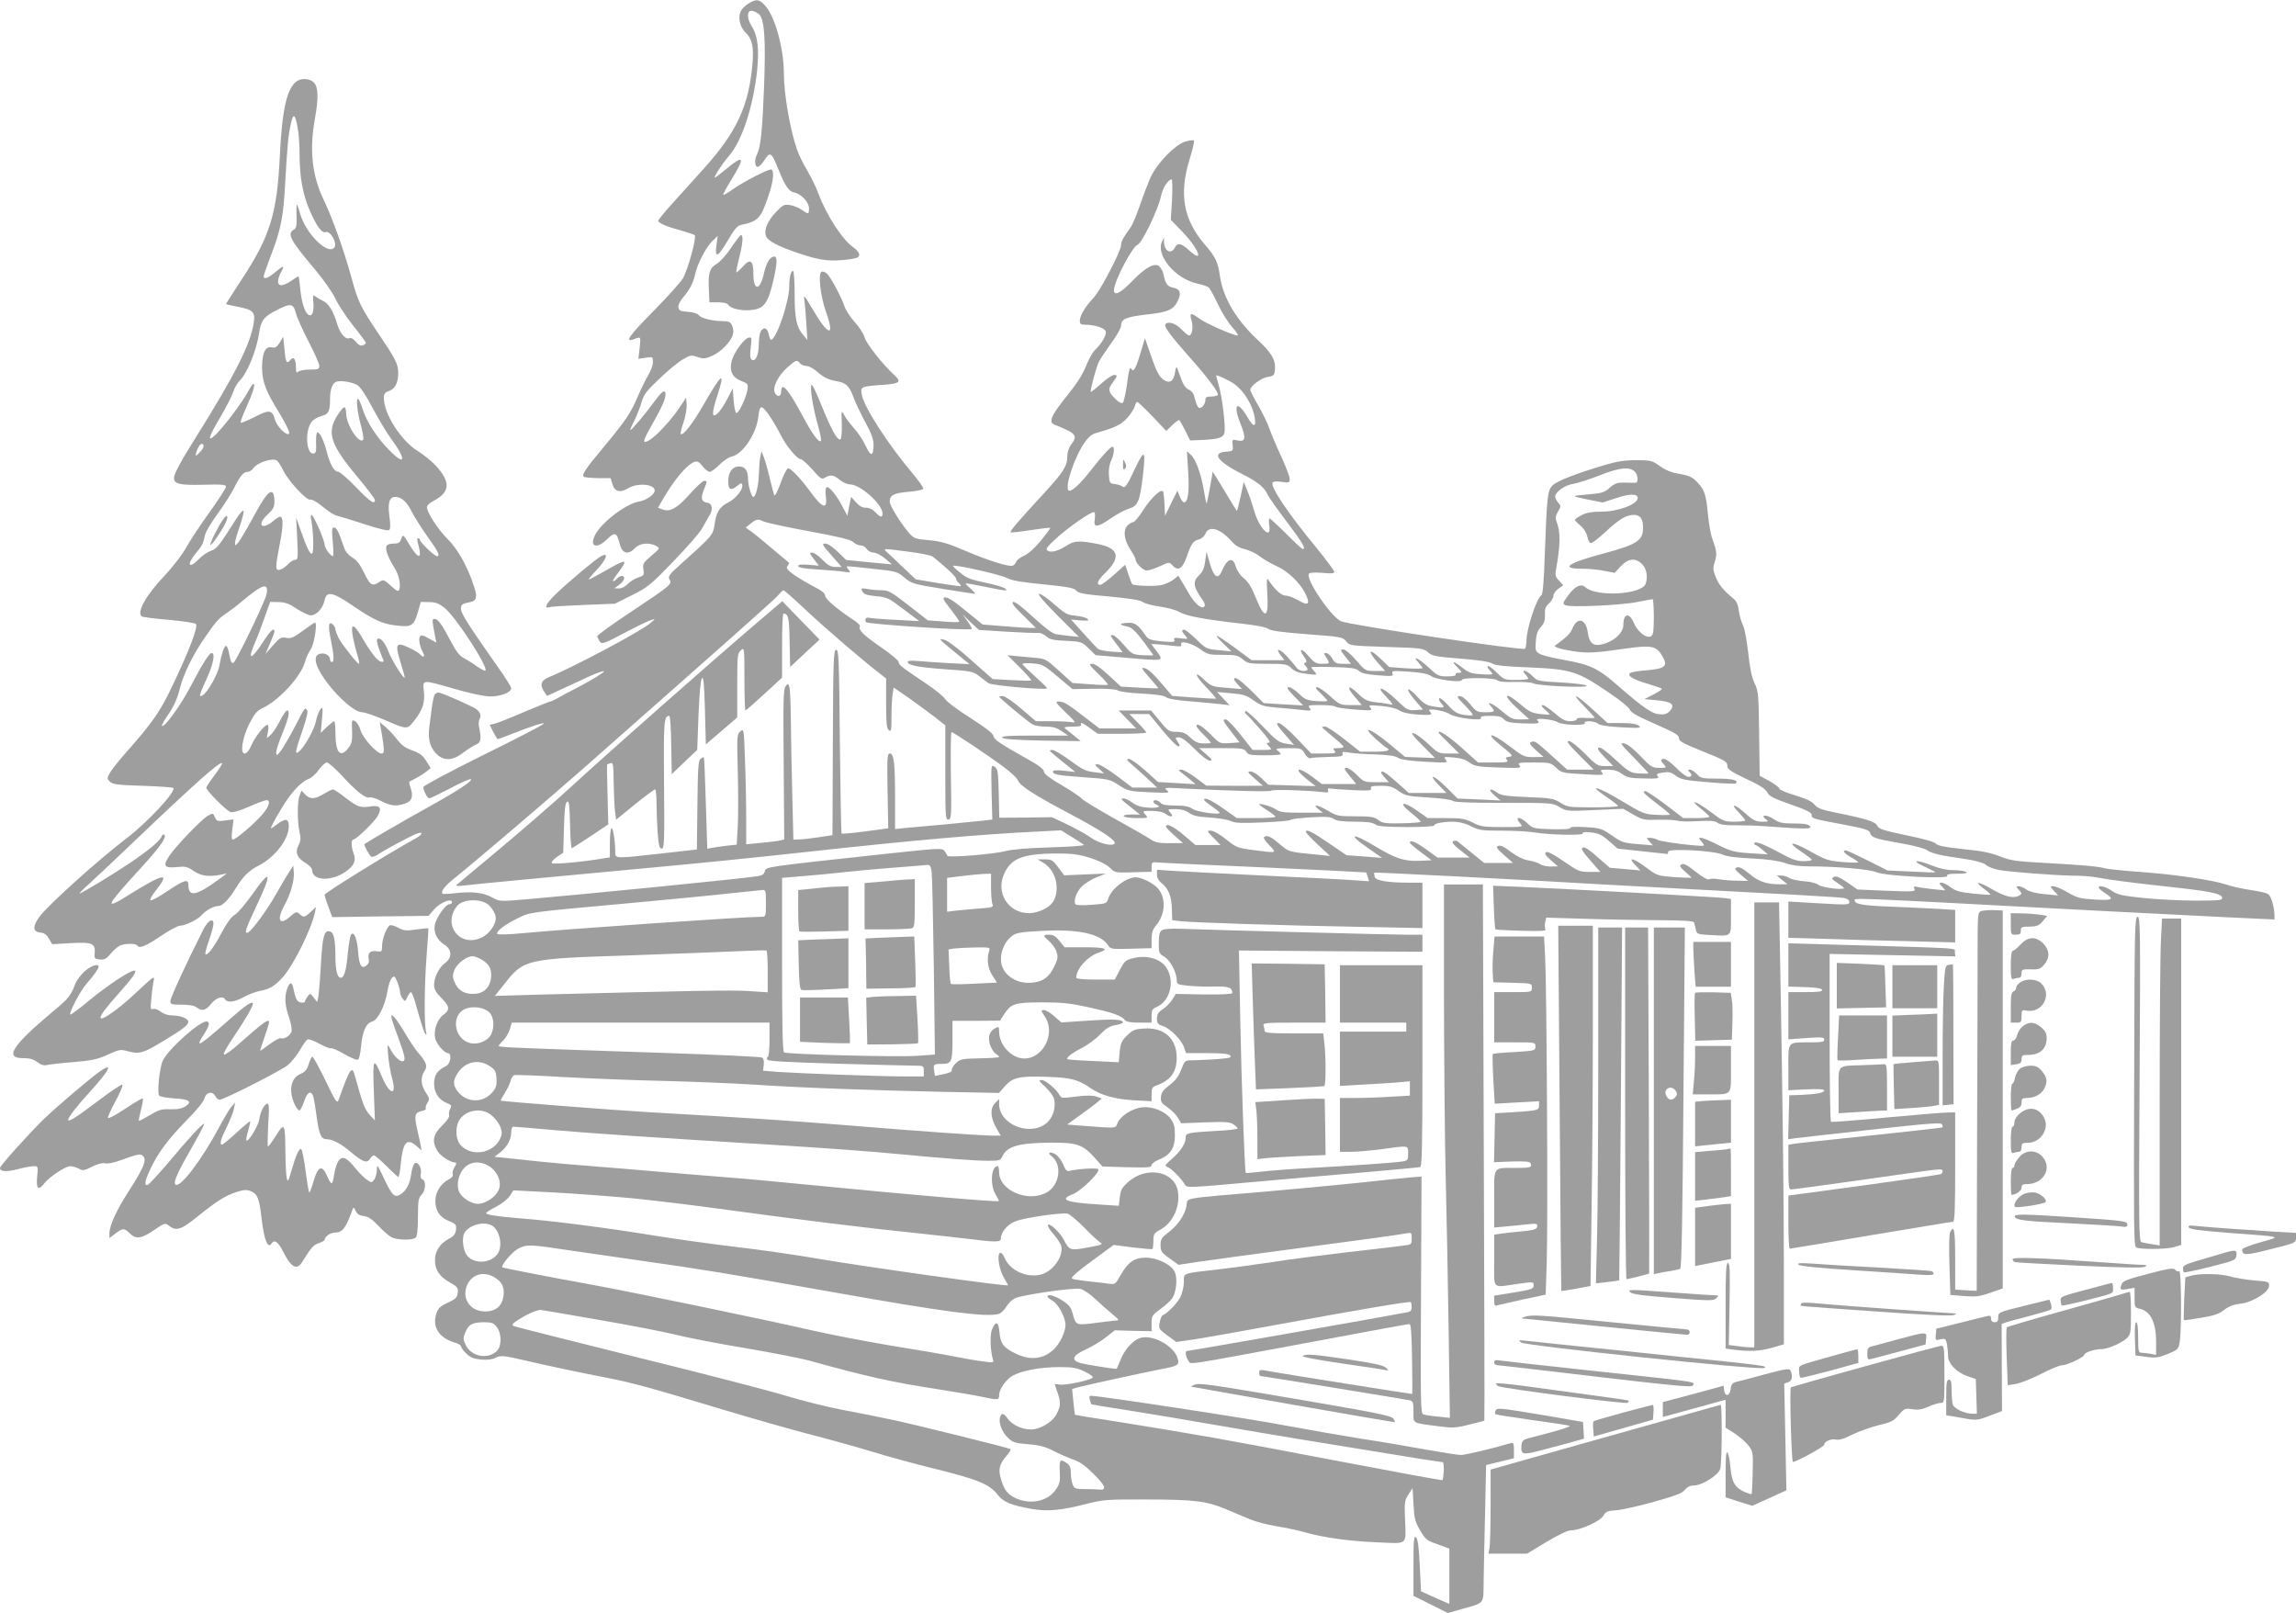 <?xml version="1.0" standalone="no"?>
<!DOCTYPE svg PUBLIC "-//W3C//DTD SVG 20010904//EN"
 "http://www.w3.org/TR/2001/REC-SVG-20010904/DTD/svg10.dtd">
<svg version="1.0" xmlns="http://www.w3.org/2000/svg"
 width="1280pt" height="899pt" viewBox="0 0 1280 899"
 preserveAspectRatio="xMidYMid meet">
<g transform="translate(0,899) scale(0.1,-0.1)"
fill="#9e9e9e" stroke="none">
<path d="M4172 8970 c-18 -11 -37 -31 -43 -44 -16 -34 -3 -88 26 -116 38 -35
48 -81 40 -174 -20 -238 -89 -385 -277 -592 -46 -51 -120 -133 -165 -183 -46
-50 -83 -96 -83 -101 0 -14 48 -34 131 -56 35 -10 68 -21 72 -25 12 -10 -39
-196 -66 -241 -12 -20 -86 -103 -165 -183 -137 -139 -163 -176 -106 -155 37
15 37 15 30 -50 l-7 -60 40 6 c41 6 41 6 41 -25 0 -17 -12 -50 -26 -72 -14
-23 -40 -76 -58 -118 -40 -94 -66 -133 -189 -281 -102 -122 -125 -156 -113
-167 4 -4 39 -7 78 -8 l72 0 10 -33 c12 -43 44 -51 89 -23 51 31 147 23 147
-13 0 -22 -47 -55 -89 -62 -74 -13 -212 -119 -245 -189 -31 -65 13 -76 70 -19
42 41 53 37 69 -29 14 -53 47 -62 85 -22 26 28 79 33 118 12 23 -13 22 -13
-27 -55 -45 -39 -49 -45 -44 -76 5 -31 3 -34 -29 -45 -19 -6 -46 -23 -58 -36
-14 -14 -34 -25 -49 -25 l-26 1 28 20 c29 22 36 49 13 49 -7 0 -19 -7 -26 -15
-7 -8 -17 -15 -22 -15 -5 0 7 21 27 46 60 80 50 82 -68 14 -48 -27 -90 -50
-94 -50 -4 0 11 19 34 43 63 65 82 113 34 87 -30 -16 -188 -148 -255 -214 -52
-50 -67 -83 -32 -70 7 3 92 8 188 12 l176 7 94 47 c89 44 105 57 234 191 76
79 148 161 159 183 11 21 28 51 38 67 24 36 19 71 -11 75 -32 5 -37 25 -18 72
19 49 20 50 2 50 -8 0 -43 -32 -78 -71 -71 -81 -112 -104 -153 -89 l-27 10 28
48 c66 113 135 194 177 208 15 5 26 -2 44 -25 13 -17 31 -31 40 -31 8 0 32 18
53 39 22 22 52 42 69 46 63 14 140 130 149 226 3 33 9 49 18 49 15 0 65 -73
108 -158 30 -59 91 -132 111 -132 7 0 36 -26 64 -57 45 -52 52 -57 71 -45 29
18 49 15 82 -13 16 -14 42 -25 57 -25 57 0 181 -111 181 -162 0 -25 -12 -23
-40 7 -15 16 -34 25 -53 25 -20 0 -37 10 -55 30 l-27 31 -11 -53 -10 -53 -27
51 c-33 64 -76 116 -89 108 -6 -4 -8 -25 -4 -50 10 -77 -18 -69 -87 26 -51 70
-108 130 -123 130 -7 0 -26 -37 -42 -82 -17 -48 -33 -77 -36 -68 -3 8 -15 53
-26 100 -11 47 -26 99 -33 115 l-12 30 -6 -30 c-4 -16 -7 -57 -8 -90 -1 -67
-17 -135 -31 -135 -11 0 -30 65 -30 103 0 44 -17 67 -50 67 -37 0 -60 -32 -60
-82 0 -47 13 -55 48 -28 23 19 27 20 30 6 5 -24 -35 -74 -77 -96 -49 -24 -68
-55 -77 -121 -8 -60 -12 -65 -176 -212 -79 -70 -86 -80 -75 -98 15 -25 8 -31
-225 -186 -98 -65 -178 -123 -178 -129 0 -5 6 -18 13 -29 13 -17 21 -15 138
47 68 36 135 69 149 72 25 7 25 7 -4 -17 -53 -46 -436 -249 -563 -300 -47 -19
-56 -44 -28 -84 l15 -22 73 34 c39 18 112 51 160 74 49 22 87 35 84 28 -2 -6
-57 -41 -123 -76 -65 -34 -130 -69 -144 -77 -14 -8 -28 -14 -32 -14 -4 0 -69
-26 -145 -58 -76 -33 -150 -62 -166 -66 l-27 -6 20 -40 c11 -22 22 -40 25 -40
2 0 28 9 57 21 135 53 209 77 198 64 -6 -7 -159 -87 -341 -176 -181 -90 -329
-169 -329 -176 0 -20 23 -63 33 -63 6 0 57 25 115 55 58 31 110 54 116 52 17
-6 -66 -61 -233 -154 -129 -71 -347 -198 -359 -208 -5 -5 27 -63 38 -70 6 -3
22 2 38 13 38 26 192 108 220 117 37 11 25 -10 -21 -34 -140 -77 -497 -298
-497 -308 0 -7 9 -38 21 -68 l21 -57 268 4 269 3 33 38 c33 37 98 63 98 38 0
-6 -7 -11 -15 -11 -21 0 -73 -75 -81 -115 -8 -43 12 -84 53 -110 43 -27 45
-72 5 -102 -35 -26 -62 -80 -62 -123 0 -24 10 -42 40 -72 48 -48 50 -67 10
-96 -33 -25 -54 -86 -44 -129 7 -32 51 -83 71 -83 23 0 16 -58 -9 -71 -51 -26
-68 -51 -68 -99 0 -52 27 -92 75 -110 22 -9 24 -13 15 -31 -7 -11 -9 -27 -6
-35 3 -9 -12 -31 -39 -58 -51 -49 -59 -88 -26 -142 17 -28 73 -64 100 -64 7 0
5 -10 -5 -25 -9 -14 -14 -32 -10 -40 3 -10 -5 -20 -24 -30 -43 -22 -73 -71
-73 -119 0 -54 24 -91 76 -112 39 -16 42 -20 39 -49 -3 -23 -12 -36 -40 -50
-51 -29 -77 -68 -77 -120 0 -54 25 -91 86 -125 39 -22 44 -29 41 -56 -3 -26
-11 -34 -55 -55 -44 -20 -54 -30 -65 -63 -23 -72 15 -132 99 -158 22 -6 39
-16 39 -23 0 -6 13 -24 30 -40 23 -22 41 -29 83 -33 34 -3 63 1 78 9 29 16 45
14 179 -17 116 -27 276 -61 445 -94 136 -26 245 -56 645 -177 173 -52 392
-114 485 -138 94 -24 246 -66 339 -94 93 -29 242 -69 330 -91 272 -67 331 -91
380 -154 29 -38 78 -58 190 -77 86 -15 165 -7 297 27 99 25 115 27 339 26 266
0 337 -9 442 -53 40 -17 100 -42 133 -56 33 -14 101 -32 150 -40 50 -8 122
-23 160 -34 106 -30 244 -49 406 -56 172 -7 157 -20 152 132 -4 92 -2 103 19
135 l23 35 5 -90 c4 -78 9 -97 37 -145 30 -51 37 -57 98 -78 l65 -24 0 -154 0
-154 -32 14 c-18 8 -54 23 -79 35 l-47 21 -7 145 c-5 103 -11 148 -21 156 -12
10 -14 -15 -14 -158 l0 -168 96 -48 96 -48 76 22 c130 36 122 26 123 148 1 58
4 230 8 381 l6 274 78 19 77 19 0 45 c0 38 -3 44 -18 39 -98 -29 -253 -66
-277 -66 -17 0 -105 14 -195 30 -91 17 -251 44 -357 60 -105 17 -296 50 -425
74 -190 37 -1038 166 -1086 166 -9 0 -11 -7 -6 -22 3 -13 7 -24 9 -26 1 -1 87
-15 191 -31 104 -16 348 -57 543 -91 308 -53 479 -81 1096 -181 66 -10 124
-19 128 -19 4 0 7 -22 6 -50 -2 -27 -5 -50 -8 -50 -15 0 -223 38 -601 110
-656 125 -748 141 -1220 217 -124 19 -226 36 -227 37 -1 1 -5 34 -9 73 l-7 71
39 11 c56 14 344 77 445 97 107 20 114 24 105 60 -19 74 -148 142 -216 114
-40 -17 -84 -68 -105 -124 -10 -25 -19 -46 -21 -46 -18 0 -168 24 -196 31 -60
16 -51 43 25 77 34 16 85 46 112 68 l50 39 103 -3 102 -2 0 44 c0 41 3 46 50
80 27 19 57 47 66 61 22 34 29 108 14 144 -17 41 -97 81 -163 81 -63 0 -98
-25 -139 -96 -28 -51 -32 -54 -62 -50 -17 3 -58 8 -91 11 -33 3 -75 9 -93 12
-32 5 -33 6 -15 25 10 11 64 54 120 94 l102 75 105 -14 c59 -7 108 -11 111 -9
3 3 5 24 5 46 0 37 4 43 37 61 73 39 115 133 99 218 -21 111 -176 138 -276 49
-35 -31 -43 -45 -47 -85 l-6 -48 -106 7 c-193 12 -229 27 -149 58 46 19 152
122 141 139 -5 8 -108 3 -159 -9 -16 -4 -23 2 -36 34 -9 22 -28 48 -42 57 -29
19 -51 11 -25 -8 64 -48 47 -167 -30 -206 -104 -54 -261 15 -261 115 0 19 -4
34 -8 34 -37 0 -44 -105 -11 -159 11 -18 19 -34 17 -36 -7 -6 -502 36 -1048
90 -190 18 -385 37 -435 40 -49 4 -214 17 -365 30 -151 13 -340 29 -420 35
-80 6 -208 17 -285 25 -77 8 -167 18 -199 21 l-59 6 32 25 c38 30 61 72 61
113 0 17 5 30 13 30 7 0 113 -9 237 -20 223 -19 492 -37 1270 -85 223 -14 502
-34 620 -46 299 -28 444 -39 521 -39 60 0 67 2 77 24 26 57 92 76 272 77 141
1 177 -11 241 -82 l45 -51 137 -4 c116 -3 137 -1 137 11 0 9 18 22 40 31 65
26 90 64 90 136 0 50 -5 67 -25 94 -32 41 -100 68 -158 62 -55 -6 -120 -48
-136 -86 -14 -33 4 -32 -209 -16 l-73 6 68 49 c37 26 81 59 97 72 l28 24 -30
11 c-21 7 -55 7 -112 0 -77 -10 -83 -10 -93 8 -19 34 -78 84 -100 84 -19 0
-16 -5 20 -38 23 -21 45 -51 49 -66 11 -45 -3 -98 -34 -129 -88 -87 -272 -20
-272 100 l0 27 -22 -22 c-29 -29 -27 -79 5 -137 l26 -45 -43 0 c-60 0 -419 25
-841 60 -326 26 -542 40 -1065 70 -195 11 -833 61 -838 65 -2 2 8 20 22 42 13
21 28 51 32 66 3 16 13 31 20 34 7 3 136 -2 286 -11 150 -8 399 -18 553 -21
154 -4 375 -13 490 -20 244 -17 644 -32 1072 -41 l302 -6 31 35 c45 52 81 60
234 55 138 -5 175 -14 247 -64 57 -39 136 -61 242 -67 l97 -5 0 39 c0 34 4 41
28 49 79 29 112 74 112 155 0 107 -71 170 -183 162 -51 -3 -62 -8 -94 -39 -31
-31 -37 -45 -41 -93 l-5 -56 -141 7 c-77 3 -143 8 -145 10 -9 8 24 34 77 61
31 15 78 49 103 75 35 36 55 49 87 54 23 4 42 10 42 15 0 17 -48 20 -194 10
l-149 -10 -39 34 c-21 19 -47 35 -58 35 -18 0 -18 -2 5 -36 62 -92 -8 -234
-115 -234 -70 0 -140 75 -140 149 0 28 -2 31 -20 21 -34 -18 -44 -48 -31 -92
7 -21 21 -44 31 -51 11 -6 20 -15 20 -18 0 -4 -48 -7 -107 -8 -101 -2 -110 -4
-135 -28 -14 -14 -24 -31 -22 -38 3 -8 -12 -15 -45 -22 l-49 -10 -4 29 c-6 35
-3 38 42 38 55 0 60 11 60 132 l0 108 133 0 132 1 20 31 c41 64 58 70 211 71
115 0 160 -5 261 -27 132 -29 183 -46 203 -70 9 -12 31 -16 81 -16 l69 0 0 38
c0 32 4 39 30 50 77 34 102 153 48 225 -35 45 -109 65 -181 46 -41 -10 -48
-16 -74 -65 l-28 -54 -107 0 c-68 0 -108 4 -108 10 0 49 62 119 125 140 62 21
38 30 -77 30 l-113 0 -28 35 c-21 26 -36 35 -57 35 -37 0 -37 -5 -1 -36 16
-14 35 -40 41 -59 9 -29 8 -40 -12 -81 -28 -59 -62 -85 -121 -91 -95 -11 -177
49 -177 130 0 51 25 103 63 131 22 17 50 21 160 27 204 12 331 -15 373 -78 15
-24 19 -24 130 -21 l114 3 0 49 c0 37 6 55 25 78 51 60 57 148 13 203 -24 30
-90 64 -126 65 -53 0 -134 -62 -152 -115 -10 -32 -11 -32 -92 -38 -45 -4 -86
-3 -91 2 -15 15 3 70 34 100 16 16 53 39 82 51 l52 21 -116 -5 -116 -5 -33 44
c-30 40 -38 45 -74 45 l-41 0 33 -20 c67 -41 93 -140 56 -211 -18 -36 -83 -68
-137 -69 -118 0 -189 117 -137 224 35 73 88 99 220 107 58 3 132 2 165 -2 78
-9 174 -46 205 -78 24 -25 29 -26 128 -23 l102 3 0 27 c0 25 3 28 33 25 17 -2
286 -15 597 -28 310 -14 565 -27 566 -28 1 -1 5 -12 9 -25 l7 -24 -89 6 c-48
4 -275 15 -503 26 -228 11 -454 23 -502 26 l-88 6 0 -27 c0 -17 9 -34 25 -47
39 -30 57 -75 58 -144 l2 -63 40 -5 c59 -8 587 -25 998 -32 l357 -7 0 126 0
127 -69 0 c-125 0 -190 11 -197 32 -3 11 -4 21 -2 24 4 3 785 -37 1278 -66 91
-5 257 -14 370 -20 556 -29 938 -50 968 -55 21 -4 32 -12 32 -23 0 -16 -13
-16 -170 -7 l-170 10 0 -101 0 -101 203 -6 c111 -4 320 -10 465 -13 l262 -7 0
91 0 90 -92 6 c-51 3 -167 8 -257 12 -162 6 -211 14 -211 34 0 16 -79 20 1330
-55 267 -14 603 -31 748 -38 l262 -12 0 25 c-1 44 -18 104 -35 116 -9 7 -53
17 -98 23 -45 7 -107 20 -137 31 -75 25 -293 57 -480 70 -85 6 -171 15 -190
19 -49 13 -126 19 -339 31 -163 9 -191 13 -250 36 -49 20 -101 31 -206 41
-102 11 -143 19 -152 30 -7 10 -70 28 -165 47 -128 27 -155 36 -162 53 -11 23
-60 39 -230 73 -80 16 -104 25 -120 45 -14 18 -47 33 -108 52 -48 14 -88 31
-88 37 0 6 -25 25 -55 42 l-55 30 -3 235 c-3 220 -4 237 -26 282 -16 34 -26
85 -35 170 -8 68 -20 135 -29 152 -9 17 -19 52 -23 79 -4 36 -13 55 -31 70
-55 45 -82 78 -99 122 -15 38 -15 50 -4 84 13 40 11 59 -14 127 -9 23 -20 87
-25 142 -10 102 -18 129 -55 169 -29 33 -49 42 -112 52 -35 6 -70 20 -100 42
-44 31 -51 33 -133 33 -64 0 -109 -7 -178 -28 -152 -45 -260 -87 -286 -111
-30 -28 -33 -59 -45 -389 -5 -148 -11 -220 -19 -225 -27 -17 -83 -187 -83
-253 0 -19 -4 -39 -8 -45 -8 -13 -992 134 -1028 154 -60 32 -196 235 -177 264
3 7 32 8 75 5 56 -5 69 -3 66 8 -2 7 -45 65 -96 128 -167 203 -261 344 -247
368 4 6 24 7 51 3 41 -6 44 -5 44 17 0 12 -22 70 -49 128 -27 58 -56 128 -65
154 -9 27 -36 83 -61 126 -25 43 -45 82 -45 88 0 21 61 66 97 72 35 6 38 9 41
43 4 52 -20 93 -100 167 -116 108 -190 233 -207 352 -11 79 -24 106 -86 178
-117 137 -143 278 -84 470 17 56 29 105 25 108 -3 3 -25 1 -48 -6 -56 -17
-154 -117 -191 -194 -14 -31 -42 -102 -61 -158 -19 -56 -43 -113 -53 -126 -43
-60 -53 -79 -53 -99 0 -33 -118 -259 -155 -296 -42 -43 -75 -97 -75 -125 0
-19 5 -23 33 -23 48 0 104 -18 111 -36 7 -19 -21 -68 -58 -103 -14 -13 -37
-54 -51 -90 -17 -44 -50 -97 -101 -160 -98 -122 -112 -155 -71 -170 117 -46
128 -59 87 -111 -11 -15 -20 -41 -20 -63 0 -55 -20 -87 -133 -210 -137 -148
-189 -209 -183 -214 2 -3 53 3 111 12 59 9 108 15 110 13 2 -2 -21 -33 -51
-70 -33 -41 -69 -73 -94 -85 -22 -10 -42 -25 -45 -35 -3 -9 -12 -18 -19 -21
-21 -8 -139 29 -267 84 -98 42 -135 52 -201 58 -76 7 -83 9 -111 41 -50 59
-107 152 -107 175 0 35 24 47 107 54 42 3 78 11 80 17 2 6 -27 47 -65 92 -136
162 -267 366 -278 434 -7 43 -6 44 119 53 96 7 104 16 61 56 -62 56 -155 175
-164 208 -5 20 -30 59 -55 86 -25 28 -50 66 -56 85 -17 52 -78 166 -99 185
-10 9 -24 14 -31 10 -19 -12 -4 -140 25 -221 54 -150 14 -139 -79 21 -40 68
-46 75 -41 45 3 -19 8 -78 11 -130 l6 -95 -24 29 c-37 43 -47 91 -47 230 0 69
-4 126 -9 126 -12 0 -21 -36 -21 -86 0 -81 -65 -278 -99 -298 -5 -3 -12 10
-15 29 -8 39 -29 46 -46 16 -5 -11 -10 -44 -10 -73 0 -57 -18 -96 -39 -83 -9
5 -11 24 -6 67 7 54 6 60 -11 56 -25 -4 -81 -81 -94 -127 -15 -57 1 -95 52
-114 39 -16 40 -17 34 -54 -9 -47 -48 -127 -61 -125 -5 1 -12 32 -15 69 l-5
68 -30 -58 c-16 -32 -40 -67 -52 -79 -36 -34 -37 -4 -4 97 47 143 26 128 -78
-53 -59 -103 -114 -173 -126 -161 -3 3 4 33 16 66 11 34 19 78 17 99 l-3 38
-36 -55 c-47 -70 -129 -159 -168 -182 -43 -25 -40 -9 15 88 53 93 74 140 74
166 0 32 -18 21 -61 -38 -53 -72 -131 -165 -135 -160 -2 2 8 25 22 52 14 28
32 73 40 102 13 44 28 64 100 132 47 45 105 93 130 107 42 25 48 26 83 14 33
-11 44 -10 82 7 49 22 105 80 115 119 4 14 2 36 -5 50 -9 20 -18 24 -53 24
-59 1 -120 16 -133 34 -7 9 -32 16 -61 18 -41 3 -49 6 -52 25 -2 12 9 35 26
55 36 41 57 82 67 128 11 56 61 152 95 185 l31 30 -7 -54 c-10 -74 9 -65 66
33 33 57 51 78 70 82 96 20 112 36 154 162 27 79 33 136 17 147 -12 7 -160
-70 -221 -114 -24 -17 -45 -29 -48 -27 -2 3 19 42 47 87 76 124 69 139 -28 59
-33 -27 -62 -50 -65 -50 -10 0 39 76 78 121 73 84 135 274 157 477 12 122 3
195 -31 247 -26 40 -27 85 -1 85 10 0 29 -8 41 -18 32 -26 40 -139 29 -422 -9
-227 -19 -322 -38 -359 -16 -29 -14 -71 3 -71 8 0 24 16 36 35 33 53 41 48 80
-50 37 -92 57 -122 88 -128 40 -8 82 -54 82 -88 0 -35 -3 -35 -41 -8 -16 11
-45 23 -64 26 -33 5 -40 2 -80 -40 -46 -49 -67 -98 -55 -132 10 -28 68 -59
195 -101 113 -37 164 -43 273 -29 42 6 52 11 52 26 0 10 -15 28 -32 40 -59 39
-149 176 -195 299 -13 36 -42 94 -63 130 -22 36 -48 90 -58 120 -38 110 -72
309 -72 419 0 138 -48 315 -102 377 -35 39 -50 42 -96 14z m2362 -1092 l-7
-113 59 -61 c95 -97 132 -189 44 -110 -45 41 -65 45 -80 16 -22 -41 -59 -20
-61 33 l0 22 -11 -22 c-36 -75 74 -207 195 -233 28 -6 57 -16 65 -22 8 -7 31
-49 52 -94 21 -45 57 -103 80 -128 23 -25 36 -46 29 -46 -26 1 -181 69 -214
95 -46 34 -55 32 -43 -9 12 -37 4 -86 -13 -86 -6 0 -25 16 -43 35 -32 34 -77
47 -90 26 -7 -12 34 -67 135 -181 93 -104 159 -191 159 -209 0 -6 -16 -11 -35
-11 -27 0 -35 -4 -35 -18 0 -26 -23 -53 -37 -44 -7 4 -16 26 -21 47 -6 29 -15
44 -34 53 -18 8 -32 28 -43 60 -10 26 -20 54 -23 62 -3 9 -8 -2 -11 -24 -8
-53 -32 -67 -68 -40 -21 16 -37 46 -64 125 l-36 104 -18 -60 c-28 -97 -44
-132 -55 -115 -12 19 -15 8 -29 -95 -7 -44 -16 -84 -21 -89 -6 -6 -19 -1 -36
15 -43 40 -49 58 -27 88 34 46 35 51 14 51 -10 0 -45 -23 -75 -51 -31 -28 -56
-47 -56 -43 1 25 32 139 46 167 9 18 41 65 70 106 30 40 54 84 54 96 0 37 26
48 142 62 121 13 150 26 175 78 20 42 12 64 -28 72 -31 6 -42 21 -53 75 -3 15
-13 34 -22 42 -24 25 -78 -4 -149 -78 -67 -69 -105 -89 -105 -53 1 49 103 243
132 253 24 7 114 195 130 269 9 46 40 95 60 95 4 0 5 -51 2 -112z m-2074 -913
c7 -8 23 -15 36 -15 13 0 38 -13 56 -29 42 -36 64 -47 113 -56 53 -9 70 -26
95 -94 12 -31 41 -93 66 -138 31 -56 44 -93 44 -120 0 -67 -15 -71 -43 -10
-14 31 -43 75 -65 99 -21 24 -47 57 -55 73 -16 30 -17 29 -14 -50 1 -46 -2
-82 -8 -84 -17 -7 -50 53 -106 191 -37 92 -55 126 -57 109 -5 -32 14 -140 40
-229 11 -40 18 -76 14 -80 -12 -11 -50 43 -103 142 -79 148 -118 192 -118 133
0 -28 -21 -33 -35 -7 -16 29 19 99 73 145 46 40 50 41 67 20z m2421 -115 c55
-40 102 -117 114 -187 9 -56 -7 -56 -40 1 -57 98 -84 75 -40 -34 33 -82 29
-105 -16 -95 -30 7 -30 6 -27 -27 3 -32 2 -33 -39 -36 -82 -6 -43 -57 97 -127
77 -38 117 -70 135 -108 8 -18 58 -89 110 -157 87 -115 107 -150 87 -150 -4 0
-45 38 -92 85 -47 47 -88 85 -92 85 -5 0 -5 -18 -2 -40 14 -86 -58 -14 -85 86
-11 38 -28 89 -39 113 l-18 45 -18 -83 c-10 -45 -19 -81 -21 -79 -2 2 -33 53
-69 113 -36 61 -66 108 -66 105 0 -13 -30 -173 -33 -176 -2 -2 -9 31 -16 74
-16 95 -45 173 -73 198 l-21 19 7 -115 c7 -114 -1 -170 -24 -170 -5 0 -16 15
-23 32 l-13 33 -35 -70 -34 -70 -3 60 c-1 33 -5 66 -7 73 -8 23 -64 -28 -111
-100 -24 -38 -49 -68 -56 -68 -6 0 -20 -7 -30 -17 -28 -25 -23 -80 12 -133 16
-25 30 -50 30 -56 0 -22 42 -64 63 -64 12 0 45 11 74 24 51 24 52 24 69 5 32
-35 56 -20 80 48 25 73 36 89 70 97 14 4 29 18 34 31 18 47 81 30 140 -36 26
-29 47 -43 80 -50 25 -6 61 -23 82 -39 20 -16 61 -40 92 -54 65 -29 133 -93
164 -156 28 -58 16 -69 -40 -36 -25 14 -56 26 -70 26 -24 0 -59 31 -96 86 -10
16 -12 4 -7 -71 9 -144 -14 -152 -65 -24 -23 57 -43 88 -67 107 -20 16 -37 42
-44 65 -15 55 -47 45 -77 -25 -23 -55 -48 -34 -73 62 l-13 45 -7 -53 c-5 -38
-14 -59 -33 -77 -38 -36 -35 -65 18 -139 14 -20 16 -30 8 -38 -15 -15 -55 21
-89 82 -14 25 -32 55 -40 68 l-14 23 -26 -21 c-14 -11 -42 -24 -63 -30 -36
-10 -157 -6 -168 4 -3 3 -13 29 -22 57 l-17 51 -63 -56 c-34 -31 -69 -56 -76
-56 -24 0 -15 25 22 61 96 92 84 143 -37 167 -104 20 -129 19 -174 -10 -49
-31 -86 -40 -105 -27 -12 8 -4 20 45 65 69 64 203 157 215 149 5 -3 6 -21 3
-40 -8 -48 15 -46 90 6 33 23 78 47 101 54 50 15 60 40 77 179 17 147 10 156
-40 51 -49 -104 -59 -119 -75 -106 -6 5 -24 11 -41 13 -28 3 -30 6 -33 51 -2
29 3 60 12 79 17 33 21 78 8 78 -11 0 -58 -51 -121 -132 -60 -77 -108 -121
-123 -112 -25 16 32 187 89 268 25 35 41 47 75 56 93 26 128 43 162 80 20 22
38 51 42 65 3 14 10 25 14 25 4 0 42 -36 85 -81 l77 -81 34 33 c18 18 36 30
39 27 3 -3 18 -29 33 -59 l27 -54 50 2 c105 4 134 12 141 40 8 32 -12 199 -32
267 -8 27 -14 51 -14 53 0 7 72 -27 101 -47z m2231 -487 c20 -18 24 -63 6 -64
-7 0 -35 0 -61 1 -40 1 -53 -3 -82 -28 -29 -26 -44 -31 -112 -37 -108 -9 -108
-9 -13 -29 l85 -17 76 25 c77 25 119 25 119 0 0 -35 -112 -77 -205 -76 -49 0
-80 -5 -107 -19 -21 -11 -38 -23 -38 -27 0 -4 14 -18 31 -32 18 -15 34 -40 38
-60 3 -18 12 -35 18 -37 7 -3 43 25 81 60 78 73 117 97 161 97 35 0 51 -22 51
-72 0 -71 -34 -93 -220 -143 -200 -53 -245 -85 -122 -85 38 0 95 -5 126 -12
l58 -11 33 36 c42 45 83 50 120 12 25 -24 33 -73 19 -110 -23 -59 -275 -74
-336 -18 -25 22 -58 6 -98 -49 -28 -38 -29 -43 -14 -51 24 -14 312 -1 404 18
41 8 78 15 83 15 8 0 10 -171 1 -194 -15 -38 -78 -1 -105 61 -26 61 -59 55
-59 -11 0 -46 -58 -96 -126 -109 -44 -8 -64 10 -72 67 -11 77 -58 90 -86 23
-12 -29 -28 -45 -96 -95 -11 -8 30 -21 102 -32 82 -12 118 -10 305 17 133 18
159 12 192 -47 30 -53 15 -67 -88 -76 -43 -3 -85 -10 -92 -15 -21 -14 13 -36
96 -60 38 -12 74 -24 79 -27 5 -3 -15 -17 -44 -32 l-53 -27 68 -6 c84 -8 104
-23 77 -57 -13 -16 -29 -23 -50 -22 -50 1 -89 27 -248 165 -105 92 -149 112
-291 138 -65 11 -129 27 -142 36 -21 13 -23 21 -19 69 3 39 11 61 28 79 18 20
24 36 23 67 -2 33 3 47 22 64 14 13 25 32 25 43 0 10 12 28 27 39 l28 20 -24
26 c-19 20 -22 32 -17 58 25 137 27 211 4 270 -8 21 -6 33 8 57 17 28 17 31 1
49 -9 10 -17 26 -17 34 0 26 55 65 101 71 24 4 89 25 144 46 108 44 167 51
197 24z m-4597 -335 c161 -30 225 -45 241 -59 11 -11 30 -19 42 -19 12 0 27
-9 34 -20 7 -11 24 -20 38 -20 14 0 42 -15 64 -33 l39 -33 -128 12 -128 13
-46 45 c-29 28 -56 46 -70 46 -21 0 -18 -6 34 -65 l57 -65 -34 0 c-26 0 -43 9
-73 40 -21 22 -47 40 -58 40 -16 0 -15 -4 10 -36 l28 -37 -58 5 c-41 3 -57 1
-57 -7 0 -9 34 -15 108 -19 59 -4 125 -9 147 -13 36 -5 38 -4 26 11 -8 9 -12
18 -10 19 2 2 66 -4 142 -13 134 -14 140 -16 180 -50 39 -33 49 -36 211 -62
94 -15 175 -28 181 -28 5 0 -6 13 -25 30 -19 16 -30 29 -25 29 6 0 61 -10 123
-23 92 -19 111 -21 99 -9 -8 9 -59 24 -113 35 -82 17 -106 26 -141 56 -24 19
-42 36 -40 38 9 9 265 -49 299 -67 28 -15 80 -24 205 -36 136 -14 171 -20 183
-35 12 -15 46 -21 185 -33 115 -11 174 -20 185 -30 9 -8 52 -20 96 -26 43 -6
93 -20 111 -31 37 -22 140 -41 336 -63 89 -10 147 -21 157 -30 11 -10 73 -19
215 -30 191 -14 201 -16 220 -40 20 -24 23 -24 225 -31 195 -6 206 -8 230 -29
22 -21 42 -25 180 -36 101 -8 163 -17 178 -27 16 -11 72 -17 205 -22 236 -10
271 -21 447 -141 63 -42 112 -83 116 -94 4 -15 41 -37 140 -80 110 -48 134
-62 134 -79 0 -17 21 -29 123 -70 139 -56 147 -61 147 -88 0 -15 24 -31 104
-69 76 -35 108 -56 118 -75 11 -22 34 -34 131 -68 87 -30 117 -45 117 -58 0
-20 1 -21 177 -54 117 -22 143 -30 148 -45 9 -28 27 -34 170 -59 80 -14 138
-30 150 -40 11 -10 54 -23 95 -30 41 -6 107 -17 146 -23 39 -7 78 -19 87 -29
10 -9 41 -21 69 -27 60 -11 318 -31 423 -32 39 0 93 -4 120 -9 84 -15 181 -28
390 -51 242 -26 309 -39 313 -62 3 -15 -12 -17 -150 -17 -84 0 -215 7 -291 15
-116 12 -143 18 -174 40 -36 24 -73 33 -73 18 0 -5 16 -18 35 -31 55 -35 44
-42 -57 -36 -82 5 -100 10 -151 40 -32 19 -68 34 -79 34 -21 0 -21 0 2 -25
l24 -26 -75 7 c-47 4 -84 14 -101 25 -14 11 -34 19 -44 19 -16 0 -16 -1 2 -21
16 -17 16 -22 4 -29 -31 -20 -79 -10 -148 30 -83 48 -112 52 -54 8 23 -17 40
-33 38 -35 -1 -2 -44 1 -95 6 -75 8 -99 15 -126 35 -19 15 -41 26 -51 26 -16
0 -15 -2 2 -21 l19 -22 -70 7 c-38 4 -79 10 -89 13 -15 4 -18 2 -13 -12 6 -15
-5 -16 -156 -10 l-162 7 -57 40 c-44 29 -62 37 -75 30 -14 -8 -11 -13 20 -33
20 -13 37 -26 37 -29 0 -13 -126 3 -143 18 -11 9 -43 18 -80 20 -34 3 -71 11
-82 18 -11 8 -31 14 -45 14 l-25 0 30 -25 30 -24 -40 0 c-78 0 -121 15 -173
59 -37 30 -56 40 -69 35 -16 -6 -12 -11 22 -41 l40 -34 -60 1 c-33 0 -79 4
-102 8 -23 4 -47 5 -54 0 -8 -5 -36 11 -76 42 -47 38 -67 48 -78 41 -14 -7
-11 -13 19 -40 20 -17 36 -33 36 -34 0 -2 -43 0 -95 3 -93 7 -97 8 -157 53
-72 54 -107 62 -62 15 l29 -31 -85 8 -85 7 -68 59 c-44 40 -72 58 -83 54 -12
-5 -4 -20 41 -71 l57 -65 -59 0 c-57 0 -64 3 -145 59 -58 40 -89 56 -99 51
-10 -7 -4 -17 26 -44 l40 -35 -40 -1 c-22 0 -49 6 -60 14 -11 7 -39 16 -63 20
-28 4 -63 21 -98 47 -37 29 -59 39 -71 34 -15 -5 -10 -14 32 -51 l50 -44 -81
0 -80 0 -70 57 c-38 31 -74 60 -79 64 -6 4 -16 4 -24 0 -9 -6 2 -20 40 -50
l52 -41 -90 0 -89 0 -62 45 c-57 41 -92 56 -92 38 0 -5 28 -28 61 -53 l60 -45
-63 -3 c-88 -4 -138 12 -250 80 -127 77 -160 73 -47 -5 l84 -59 -99 8 -99 7
-100 68 c-93 64 -127 80 -127 62 0 -5 30 -36 67 -71 l68 -63 -50 5 c-187 18
-177 16 -232 62 -49 42 -72 52 -87 37 -3 -4 10 -24 31 -45 43 -44 44 -44 -91
-26 -86 11 -94 14 -151 60 -35 28 -70 48 -84 48 -24 0 -24 -1 14 -40 l39 -40
-70 0 -70 0 -64 55 c-58 49 -100 69 -100 48 0 -5 21 -27 47 -50 l48 -42 -74
-1 c-63 0 -81 4 -110 24 -20 13 -110 65 -201 115 -91 51 -172 100 -180 110 -8
10 -59 44 -112 75 -67 39 -98 63 -98 75 0 13 -30 36 -99 74 -149 84 -179 104
-183 126 -2 13 -46 47 -128 99 -68 43 -131 90 -140 104 -8 15 -59 56 -113 92
-138 93 -146 99 -147 116 0 8 -45 46 -101 84 -96 66 -126 96 -115 115 3 5 -13
21 -37 36 -91 60 -157 117 -157 135 0 13 -20 29 -64 51 -35 18 -85 48 -111 66
-38 28 -44 37 -34 49 6 8 10 16 8 17 -2 2 -50 42 -106 89 -56 48 -110 91 -120
96 -10 6 -16 12 -13 14 61 49 60 48 98 31 21 -8 136 -33 257 -55z m549 -113
c65 -8 126 -20 135 -27 63 -49 131 -112 131 -123 0 -7 7 -18 15 -25 9 -7 14
-15 11 -17 -2 -2 -59 6 -127 17 l-124 21 -70 66 c-38 37 -79 75 -90 85 -23 22
-28 22 119 3z m-574 -323 c109 -102 316 -280 408 -351 l42 -33 0 -138 c0 -110
3 -140 15 -150 13 -11 15 -1 15 76 0 49 3 105 6 125 l6 37 87 -60 c47 -34 112
-81 144 -106 l57 -45 0 -264 c0 -247 1 -264 18 -261 16 3 17 21 13 246 -2 133
0 242 3 242 9 0 203 -129 293 -196 39 -29 74 -62 78 -74 9 -28 90 -81 285
-184 180 -95 264 -151 254 -167 -11 -19 -86 0 -131 31 -23 17 -81 49 -130 73
l-88 42 -147 -2 -147 -1 -3 135 c-3 123 -5 137 -23 149 -20 13 -20 11 -17
-140 l4 -154 -49 -6 c-26 -3 -122 -12 -213 -21 -91 -8 -191 -17 -222 -20 l-58
-6 0 164 c0 200 -6 257 -29 257 -15 0 -16 -21 -13 -209 l4 -208 -127 -17 c-70
-9 -130 -15 -133 -12 -3 3 -7 236 -10 516 -4 463 -6 511 -21 508 -14 -3 -16
-54 -18 -518 l-2 -515 -78 -12 c-43 -6 -92 -12 -109 -12 l-31 -1 -6 248 c-4
136 -7 321 -8 412 -1 91 -4 176 -8 189 -6 22 -7 23 -21 6 -13 -16 -14 -78 -11
-436 l3 -418 -23 -6 c-13 -3 -61 -9 -106 -13 l-83 -8 0 150 c0 83 -3 229 -7
324 -6 171 -6 172 -26 155 -19 -17 -19 -28 -14 -223 3 -113 3 -251 0 -307 l-6
-101 -56 -6 c-31 -4 -68 -9 -82 -12 l-26 -5 -8 253 c-4 139 -9 255 -11 257 -2
2 -10 -2 -19 -9 -12 -10 -15 -54 -17 -258 l-3 -247 -195 -22 c-268 -30 -260
-30 -260 10 0 60 -13 137 -21 131 -5 -3 -9 -41 -9 -84 l0 -79 -32 -5 c-123
-21 -283 -35 -291 -27 -5 5 5 18 27 34 l36 24 4 138 c3 102 7 139 17 146 12 7
14 -15 17 -127 1 -75 6 -134 10 -132 5 2 52 32 106 68 l97 65 -4 168 c-3 92
-4 167 -2 167 2 0 10 3 19 6 14 5 16 -8 17 -102 1 -60 4 -132 7 -161 l7 -52
104 85 c57 46 108 84 113 84 4 0 8 -33 8 -73 0 -41 3 -115 6 -165 6 -75 10
-92 23 -92 14 0 16 35 13 356 -3 351 -1 384 29 384 5 0 10 -73 11 -162 l3
-163 71 68 71 67 7 193 c5 122 12 197 19 206 9 11 13 -29 17 -177 l5 -191 88
75 87 75 0 178 c0 165 1 179 20 196 20 18 20 17 20 -158 0 -98 3 -177 6 -177
3 0 50 41 105 92 l99 91 0 179 c0 98 3 178 8 178 27 -1 32 -22 34 -157 l3
-141 82 77 82 76 -104 107 -104 107 -143 -122 c-219 -186 -843 -736 -1028
-907 -91 -84 -271 -240 -400 -348 -129 -107 -239 -200 -245 -205 -6 -6 8 -7
40 -3 63 8 458 45 1005 96 234 21 632 61 885 89 619 68 995 101 1310 116 l130
7 60 -37 c33 -20 64 -40 68 -44 5 -5 -79 -11 -185 -14 -127 -4 -214 -11 -253
-21 -65 -17 -318 -38 -323 -26 -1 4 -9 16 -16 26 -14 18 -23 17 -317 -14 -691
-75 -679 -73 -685 -98 -4 -17 -15 -24 -42 -28 -88 -14 -967 -101 -1292 -129
-143 -12 -146 -12 -185 10 -50 28 -111 35 -203 25 -40 -5 -75 -6 -76 -3 -8 15
14 43 69 87 136 110 523 440 715 609 863 761 1068 943 1088 967 13 16 27 28
30 28 4 0 59 -48 122 -108z m704 -1464 c3 -24 8 -262 12 -529 l6 -487 -98 -7
c-105 -8 -725 8 -743 19 -8 5 -11 154 -11 490 l0 483 133 11 c72 6 175 16 227
22 52 6 172 17 265 24 94 7 178 14 187 15 13 1 18 -10 22 -41z m331 -85 c0
-43 4 -85 8 -94 7 -15 -2 -18 -75 -23 -46 -4 -104 -9 -130 -12 l-48 -6 0 95 0
94 83 10 c45 6 100 11 122 12 l40 1 0 -77z m-1255 -88 c0 -71 -1 -75 -22 -75
-103 0 -1071 -67 -1340 -92 -70 -7 -131 -8 -135 -4 -12 12 43 54 116 89 72 34
42 30 621 83 217 20 467 44 555 54 88 9 170 18 183 19 21 1 22 -2 22 -74z
m-1538 -17 c36 -44 40 -68 20 -107 -51 -98 -180 -110 -224 -21 -20 40 -12 91
20 130 36 44 149 42 184 -2z m2782 -250 c-14 -45 -7 -98 19 -136 l25 -39 -126
-6 c-69 -4 -128 -4 -131 -1 -3 3 -8 48 -9 99 l-4 93 29 5 c15 2 68 5 116 6 87
1 88 1 81 -21z m-1234 -114 l0 -115 -109 7 c-95 6 -306 2 -1209 -21 l-203 -6
54 68 c109 137 116 139 702 158 248 9 518 19 600 23 83 4 153 6 158 4 4 -2 7
-55 7 -118z m-1593 66 c43 -26 56 -54 50 -104 -8 -55 -44 -86 -100 -86 -51 0
-84 21 -103 66 -12 29 -12 39 0 69 16 36 67 75 101 75 11 0 34 -9 52 -20z m40
-292 c26 -24 31 -80 12 -122 -17 -37 -74 -61 -118 -50 -89 22 -109 153 -29
190 42 18 105 10 135 -18z m1563 -152 c0 -52 -4 -96 -10 -98 -5 -1 -6 -8 -2
-15 5 -8 122 -14 392 -22 212 -6 406 -11 433 -11 46 0 47 -1 47 -30 l0 -30
-107 0 c-130 0 -584 17 -703 25 l-86 7 4 33 c2 19 -1 36 -9 40 -7 5 -251 16
-543 26 -809 27 -926 31 -926 39 0 3 11 17 25 30 14 13 30 41 37 62 l11 38
719 0 718 0 0 -94z m-1559 -149 c29 -19 34 -29 37 -68 2 -38 -2 -52 -23 -77
-50 -60 -139 -60 -189 -1 -32 38 -33 66 -3 110 42 62 116 78 178 36z m9 -273
c39 -34 63 -80 56 -109 -24 -97 -158 -132 -227 -59 -28 29 -33 94 -11 136 33
61 127 78 182 32z m-9 -287 c46 -31 68 -91 48 -132 -18 -39 -74 -75 -114 -75
-41 0 -96 37 -108 73 -13 41 1 96 33 129 36 36 92 38 141 5z m804 -177 c116
-12 307 -35 425 -51 537 -73 872 -114 1165 -144 83 -9 204 -22 270 -30 159
-20 185 -20 185 3 0 35 38 79 82 95 55 21 263 50 291 42 12 -4 54 -39 92 -78
39 -40 79 -77 90 -83 16 -9 5 -14 -69 -27 -100 -19 -105 -17 -136 44 -22 42
-82 97 -88 80 -2 -6 12 -29 32 -51 19 -22 38 -51 42 -64 15 -59 -48 -146 -116
-161 -81 -18 -171 25 -200 95 -7 17 -18 29 -24 27 -19 -7 -8 -86 18 -134 15
-25 26 -46 26 -47 0 -9 -810 105 -1065 149 -110 19 -315 49 -455 65 -140 17
-350 46 -465 65 -250 41 -562 81 -735 94 -134 11 -190 20 -190 30 0 3 25 19
56 35 31 16 65 43 76 60 l20 31 232 -12 c127 -7 326 -22 441 -33z m-794 -150
c45 -25 64 -115 33 -159 -37 -52 -126 -59 -168 -12 -20 22 -31 80 -22 116 13
50 105 82 157 55z m438 -140 c108 -16 295 -43 416 -60 318 -45 471 -70 1035
-170 637 -113 864 -143 937 -124 12 3 31 21 42 39 11 19 32 40 48 48 37 19
327 61 366 53 17 -4 55 -29 86 -59 31 -29 74 -67 96 -85 31 -25 36 -32 20 -32
-11 -1 -64 -7 -118 -14 -109 -14 -109 -14 -127 52 -9 35 -20 49 -57 73 -45 28
-83 38 -83 22 0 -5 13 -15 29 -24 32 -19 71 -92 71 -135 -1 -40 -31 -103 -66
-136 -58 -54 -129 -62 -209 -24 -69 32 -88 56 -93 120 -5 61 -21 66 -42 15
-12 -29 -9 -116 5 -165 6 -20 5 -21 -57 -12 -35 4 -108 17 -163 28 -55 11
-212 38 -350 60 -137 23 -335 61 -440 85 -251 58 -1015 216 -1230 255 -217 39
-489 92 -494 96 -11 9 54 86 86 103 50 26 62 26 292 -9z m-422 -150 c43 -26
56 -54 50 -104 -8 -56 -43 -86 -102 -86 -79 0 -128 64 -105 136 23 69 93 93
157 54z m572 -235 c174 -30 372 -68 440 -85 68 -17 244 -51 390 -75 146 -25
307 -56 356 -70 330 -91 453 -118 723 -160 90 -14 195 -32 233 -40 92 -20 99
-19 99 8 0 32 35 84 72 107 49 29 156 50 261 50 81 0 100 -4 146 -26 37 -19
49 -29 40 -35 -26 -16 -150 -41 -179 -37 -17 3 -30 4 -30 3 0 -2 7 -22 15 -45
19 -54 19 -74 -2 -117 -19 -41 -73 -79 -126 -89 -50 -9 -120 18 -148 57 -24
34 -35 36 -44 9 -9 -30 11 -83 45 -115 26 -25 40 -29 112 -35 64 -5 97 -14
143 -38 33 -17 83 -39 110 -48 36 -12 68 -36 113 -81 65 -64 74 -90 31 -86
-13 2 -50 3 -82 3 -52 0 -59 3 -67 26 -6 14 -10 43 -10 64 0 29 -6 43 -22 54
-38 27 -43 20 -40 -46 3 -53 0 -69 -20 -98 -45 -68 -140 -89 -225 -51 -46 21
-65 46 -83 108 -16 52 -8 83 30 127 17 19 27 36 23 39 -14 8 -522 134 -648
161 -66 14 -194 40 -285 57 -91 17 -237 54 -325 81 -88 27 -459 123 -825 213
-366 91 -674 169 -684 173 -16 7 -12 13 32 41 42 26 76 42 111 50 2 1 146 -24
320 -54z m-560 -41 c28 -36 29 -106 1 -134 -49 -49 -142 -32 -173 32 -16 33
-16 40 -3 71 18 45 39 56 103 57 44 0 55 -4 72 -26z"/>
<path d="M6261 6401 c-1 -27 2 -32 11 -23 8 8 8 17 0 34 -10 22 -11 21 -11
-11z"/>
<path d="M4808 5693 c9 -16 25 -21 76 -26 62 -6 71 -10 153 -73 l88 -66 -130
7 c-71 3 -137 9 -147 11 -19 6 -30 -7 -20 -24 8 -11 578 -49 589 -38 3 2 -8
22 -23 43 l-28 38 45 -43 46 -43 154 -10 c85 -5 164 -8 176 -7 12 2 32 -7 45
-18 19 -18 39 -23 111 -26 85 -4 88 -5 126 -42 l39 -38 167 -14 c218 -19 214
-20 175 34 l-32 42 29 -1 c15 0 54 -4 86 -8 48 -6 57 -5 52 7 -9 25 61 7 107
-27 39 -29 48 -31 124 -31 73 0 86 -3 112 -25 28 -23 37 -25 138 -25 101 0
110 -2 134 -25 18 -18 41 -26 85 -31 59 -7 60 -7 43 13 -10 11 -18 21 -18 24
0 2 55 3 122 1 102 -3 126 -6 143 -21 15 -14 44 -20 107 -25 80 -6 87 -6 81
10 -6 16 2 16 93 10 71 -5 106 -12 124 -25 28 -20 170 -38 170 -21 0 15 183
13 198 -2 8 -8 40 -11 96 -9 46 1 93 -2 103 -8 28 -14 311 -27 298 -13 -5 6
-69 14 -142 18 -128 7 -133 8 -159 35 -32 33 -69 43 -41 11 10 -10 17 -22 17
-25 0 -4 -30 -7 -67 -7 -65 0 -68 1 -110 42 -23 23 -45 39 -49 35 -4 -3 1 -13
10 -22 9 -9 16 -19 16 -22 0 -3 -29 -4 -63 -1 -53 3 -70 9 -104 36 -51 40 -66
41 -28 2 28 -29 28 -30 6 -30 -12 0 -19 -4 -16 -10 4 -6 -14 -10 -46 -10 -49
0 -55 3 -105 50 -53 50 -98 71 -56 27 12 -13 22 -27 22 -31 0 -4 -42 -4 -92
-1 l-93 7 -47 45 c-63 61 -79 51 -22 -15 l46 -52 -55 0 c-55 0 -55 0 -107 60
-31 36 -60 60 -72 60 -18 0 -16 -4 12 -40 l32 -40 -44 0 c-38 0 -46 4 -61 30
-10 17 -25 30 -34 30 -14 0 -14 -3 1 -25 22 -34 21 -35 -23 -35 -34 0 -44 6
-75 42 -38 47 -61 46 -27 -1 15 -21 18 -31 9 -34 -10 -4 -11 -7 0 -18 18 -20
15 -29 -12 -29 -14 0 -31 8 -38 19 -7 10 -30 37 -51 60 -41 46 -72 53 -37 8
l21 -27 -91 0 -92 0 -95 70 c-53 39 -98 69 -100 66 -2 -2 15 -23 39 -45 l43
-42 -70 7 c-68 6 -72 8 -125 60 -31 30 -61 54 -68 54 -17 0 -15 -10 6 -33 17
-20 16 -20 -25 -15 -34 5 -41 3 -36 -9 5 -12 -5 -13 -68 -8 -60 6 -77 11 -89
28 -47 68 -63 79 -110 75 -44 -4 -41 -11 11 -22 18 -4 45 -30 83 -81 31 -41
56 -76 56 -77 0 -2 -27 -1 -60 0 -58 4 -60 5 -105 58 -26 30 -53 54 -62 54
-17 0 -17 1 34 -67 l22 -29 -62 4 c-34 2 -68 9 -75 15 -7 5 -44 44 -82 87
l-69 77 52 -5 c41 -3 50 -2 40 8 -6 7 -36 15 -65 18 -48 4 -60 11 -120 63 -36
33 -74 59 -84 59 -12 0 22 -41 101 -120 l120 -120 -50 5 c-28 3 -63 8 -78 10
-19 3 -64 37 -127 95 -61 57 -103 88 -112 85 -11 -4 5 -26 56 -75 l71 -70 -35
0 c-19 0 -86 5 -148 10 l-114 9 -71 58 c-93 76 -118 93 -140 93 -15 0 -8 -14
33 -66 28 -36 50 -68 47 -70 -3 -3 -43 -2 -89 2 l-85 6 -108 84 c-95 74 -112
84 -149 84 -22 0 -58 3 -80 7 -36 6 -38 5 -28 -14z"/>
<path d="M5250 5417 c8 -9 47 -41 85 -72 l70 -57 -120 6 c-66 4 -144 9 -172
12 -29 3 -53 1 -53 -4 0 -20 54 -31 205 -42 150 -10 161 -13 193 -38 19 -15
43 -33 53 -40 17 -13 315 -39 326 -29 2 3 -28 32 -67 67 -38 34 -70 65 -70 69
0 4 26 6 58 3 53 -4 62 -9 139 -74 l82 -69 120 2 c76 1 126 -3 134 -10 8 -6
67 -14 133 -17 78 -4 124 -11 135 -20 10 -9 63 -18 145 -24 71 -6 147 -13 169
-16 l40 -5 -35 37 -35 37 79 -7 c69 -6 86 -12 125 -40 40 -29 57 -34 126 -40
44 -3 107 -9 140 -13 55 -6 59 -5 46 10 -12 16 -7 17 61 17 41 0 78 -4 84 -9
5 -5 54 -12 109 -16 92 -7 98 -6 85 10 -13 15 -8 16 61 10 45 -4 84 -14 99
-24 16 -12 53 -20 103 -24 76 -5 88 -2 66 20 -19 19 83 3 112 -17 32 -22 187
-41 175 -22 -5 9 10 12 52 12 46 0 63 -4 76 -19 15 -16 34 -20 107 -23 88 -3
98 -1 79 18 -15 15 92 4 115 -12 23 -16 160 -20 150 -4 -9 15 56 12 74 -4 11
-9 56 -16 131 -20 103 -5 113 -4 96 9 -14 10 -44 15 -97 15 l-77 0 -82 75
c-96 88 -130 101 -47 17 31 -32 57 -60 57 -62 0 -3 -22 -3 -50 -2 -32 3 -50 0
-50 -7 0 -6 -16 -11 -36 -11 -28 0 -47 10 -87 45 -29 25 -58 45 -67 45 -10 -1
-6 -8 13 -25 15 -13 27 -26 27 -28 0 -1 -24 0 -53 3 -45 5 -62 13 -109 53 -87
74 -107 60 -23 -18 l70 -64 -49 -1 c-44 0 -54 5 -102 45 -52 45 -94 63 -61 27
25 -28 21 -32 -32 -32 -45 0 -51 3 -85 45 -23 28 -45 45 -59 45 -18 0 -14 -7
26 -48 26 -26 47 -51 47 -56 0 -5 -21 -5 -47 -1 -38 6 -54 15 -89 53 -23 26
-45 44 -50 40 -4 -5 0 -16 9 -26 25 -28 22 -30 -35 -21 -45 7 -59 15 -95 54
-60 65 -74 52 -17 -15 l47 -55 -42 -3 c-41 -3 -47 0 -106 57 -77 74 -124 86
-55 15 31 -32 39 -45 25 -41 -11 3 -47 9 -80 12 -52 6 -65 12 -102 47 -56 55
-72 44 -22 -14 l41 -48 -61 0 c-59 0 -63 2 -116 50 -30 28 -63 50 -73 50 -12
0 -7 -10 21 -35 20 -20 37 -38 37 -41 0 -4 -27 -4 -60 -2 -53 4 -65 9 -98 41
-21 20 -46 37 -57 37 -15 0 -8 -11 30 -51 l50 -51 -110 6 -110 7 -70 70 c-63
61 -95 83 -95 62 0 -4 10 -17 22 -30 l22 -24 -84 7 c-79 6 -87 9 -122 41 -63
61 -60 31 4 -35 33 -34 59 -64 57 -66 -2 -1 -58 1 -124 6 l-120 9 -40 47 c-71
83 -90 100 -114 108 -21 5 -17 -3 26 -52 29 -32 51 -59 50 -60 -1 -2 -48 0
-105 3 l-103 6 -68 63 c-45 42 -77 64 -92 64 -21 0 -17 -7 34 -56 32 -31 56
-58 53 -61 -2 -2 -47 -1 -101 3 l-96 7 -75 68 c-73 66 -75 68 -142 73 -37 4
-85 8 -106 10 l-39 4 68 -68 c38 -38 67 -71 64 -73 -2 -2 -52 -1 -110 2 l-105
6 -120 106 c-69 62 -132 109 -149 113 -27 6 -28 6 -15 -7z"/>
<path d="M5570 5107 c0 -7 165 -144 187 -155 12 -7 45 -12 73 -12 38 0 60 -6
88 -25 l37 -25 -190 0 c-147 0 -186 -3 -177 -12 8 -8 77 -13 225 -16 l212 -3
-34 28 c-19 15 -42 33 -50 40 -13 10 -6 12 38 13 44 0 52 3 47 16 -4 10 14 2
44 -20 l50 -36 135 0 c74 0 135 3 135 7 0 4 -21 29 -47 55 l-47 48 55 0 55 0
74 -90 c41 -49 80 -90 88 -90 12 0 11 4 -2 25 -16 24 -16 25 7 25 15 0 45 -22
87 -65 38 -38 73 -65 85 -65 16 1 13 7 -20 35 l-40 35 125 0 c114 0 126 -2
138 -20 11 -18 23 -20 102 -20 50 0 90 3 90 6 0 4 -8 13 -17 20 -16 12 -7 13
57 14 74 0 76 -1 94 -31 10 -18 24 -28 31 -25 8 3 53 6 100 7 71 1 85 4 80 16
-4 13 2 14 37 8 24 -4 89 -9 146 -10 71 -3 111 -8 126 -19 16 -10 64 -17 152
-22 124 -7 128 -6 114 11 -14 17 -12 18 43 13 39 -3 68 -12 89 -28 29 -21 45
-24 162 -28 120 -4 130 -4 117 12 -12 15 -6 16 80 16 89 0 94 -1 124 -29 29
-28 36 -30 150 -36 110 -7 119 -6 106 9 -12 14 -9 16 33 16 34 0 56 -7 79 -24
28 -20 45 -24 121 -25 77 -2 88 0 78 12 -10 12 -6 15 28 21 34 5 46 2 73 -18
28 -21 49 -25 180 -36 82 -7 151 -10 154 -7 17 18 -18 27 -101 27 -86 0 -94 2
-116 25 -13 14 -30 25 -39 25 -12 0 -12 -3 -3 -12 17 -17 15 -28 -6 -28 -10 0
-40 22 -67 50 -27 27 -57 50 -67 50 -22 0 -23 -8 -1 -32 15 -17 14 -18 -27
-18 -39 0 -47 5 -104 65 -39 41 -72 67 -91 71 -27 6 -22 -2 53 -78 45 -46 82
-86 82 -88 0 -3 -23 -3 -52 -1 -49 3 -57 8 -131 76 -50 47 -84 72 -94 68 -11
-4 -2 -18 33 -54 l48 -49 -45 0 c-42 0 -49 4 -114 70 -40 40 -78 70 -89 70
-16 0 -1 -20 59 -80 l80 -80 -74 0 -74 0 -81 73 c-95 86 -99 89 -120 81 -13
-5 -7 -14 26 -45 l43 -38 -55 -1 c-52 0 -59 3 -133 60 -104 80 -147 82 -48 3
65 -53 69 -58 45 -61 -21 -3 -23 -6 -13 -18 10 -12 -1 -14 -75 -14 l-86 0 -88
79 c-75 67 -132 105 -132 88 0 -3 26 -30 58 -61 l57 -56 -58 0 c-57 0 -60 1
-115 54 -31 29 -68 56 -81 59 -19 5 -7 -11 47 -66 l72 -72 -84 3 -83 3 -89 74
c-103 86 -162 106 -73 25 30 -27 57 -49 62 -50 4 0 7 -4 7 -10 0 -6 -33 -10
-78 -10 l-79 0 -89 70 c-49 39 -97 70 -106 70 -10 0 -18 -1 -18 -3 0 -2 27
-25 60 -53 33 -27 60 -52 60 -56 0 -5 -14 -8 -31 -8 -27 0 -30 -2 -19 -15 11
-13 3 -15 -59 -15 l-71 0 -81 85 c-48 50 -90 85 -101 85 -16 0 -10 -12 33 -61
l53 -61 -44 7 c-40 6 -55 17 -132 98 -48 50 -90 88 -95 84 -4 -5 -3 -11 2 -15
6 -4 41 -42 78 -84 48 -55 64 -78 51 -78 -16 0 -16 -1 1 -20 18 -20 17 -20
-37 -20 l-55 0 -67 85 c-37 47 -74 85 -82 85 -21 0 -18 -6 31 -70 l45 -58 -55
-4 c-55 -3 -56 -3 -107 50 -48 47 -78 65 -78 44 0 -4 18 -26 40 -47 22 -21 40
-42 40 -45 0 -3 -18 -4 -41 -4 -31 1 -48 9 -73 33 -26 25 -41 31 -76 32 -42 0
-48 3 -94 60 l-49 59 -91 0 -90 0 49 -50 49 -50 -102 0 -103 0 -82 63 c-100
77 -116 86 -146 87 -20 0 -15 -8 40 -61 51 -48 59 -59 39 -55 -14 3 -65 6
-115 6 l-90 0 -82 70 c-45 39 -91 70 -102 70 -12 0 -21 -1 -21 -3z"/>
<path d="M5856 4801 c5 -5 38 -33 74 -62 l65 -52 -62 7 c-40 4 -63 3 -63 -3 0
-18 18 -22 167 -33 143 -10 150 -11 201 -45 51 -32 58 -34 170 -39 109 -5 116
-4 97 11 -19 15 -13 16 90 10 279 -14 487 -19 492 -12 5 8 205 2 285 -8 30 -4
36 -2 32 9 -4 10 0 13 13 11 10 -2 66 -6 125 -9 90 -4 106 -3 101 10 -4 11 7
14 54 14 50 0 67 -5 100 -29 37 -26 49 -29 164 -36 68 -4 130 -12 138 -19 10
-8 97 -11 285 -11 267 0 272 0 311 -24 39 -23 43 -23 197 -16 l157 7 56 -32
c52 -30 61 -32 143 -29 48 1 95 -2 105 -6 11 -4 60 -5 111 -2 71 4 96 2 111
-9 14 -11 45 -15 105 -14 47 0 117 -2 155 -5 230 -17 269 -17 256 -1 -10 12
-33 16 -90 16 -65 0 -82 4 -114 25 -38 26 -77 25 -42 -2 17 -12 15 -13 -22
-13 -34 0 -49 7 -91 45 -61 55 -91 60 -39 7 20 -21 37 -41 37 -45 0 -4 -27 -7
-60 -7 -58 0 -64 2 -135 56 -80 60 -125 73 -50 14 24 -19 44 -38 45 -42 0 -5
-33 -8 -73 -8 l-73 0 -98 75 c-54 41 -105 75 -113 75 -22 0 -7 -15 71 -75 36
-27 65 -52 66 -55 0 -3 -33 -4 -72 -2 -70 3 -78 6 -198 78 -135 81 -194 97
-87 24 37 -25 67 -48 67 -52 0 -5 -63 -8 -140 -8 -133 0 -142 1 -181 26 -37
23 -53 26 -182 31 -116 5 -147 9 -169 24 -42 30 -56 21 -18 -13 l35 -30 -119
6 -120 5 -61 61 c-33 33 -67 60 -75 60 -8 0 5 -20 30 -45 l44 -45 -105 0 -105
0 -67 60 c-63 56 -87 70 -87 53 0 -4 10 -17 22 -30 l21 -23 -69 0 c-68 0 -71
1 -109 40 -21 22 -48 40 -58 40 -17 0 -14 -7 17 -45 l37 -45 -96 0 -96 0 -54
41 c-76 57 -107 49 -35 -10 l55 -43 -132 4 -133 4 -38 37 c-21 21 -48 37 -61
37 -19 0 -16 -5 24 -40 l46 -40 -158 0 -158 1 -59 44 c-33 25 -69 45 -80 45
-19 -1 -19 -2 6 -21 14 -11 37 -29 50 -40 l23 -20 -105 6 -104 6 -72 65 c-40
35 -80 64 -90 64 -16 -1 -14 -5 11 -27 17 -14 56 -50 88 -79 l58 -54 -69 0
-69 0 -86 65 c-48 36 -96 65 -107 65 -20 0 -19 -2 7 -25 l28 -26 -55 7 c-46 5
-67 15 -134 65 -44 32 -89 59 -100 59 -12 0 -16 -4 -10 -9z"/>
<path d="M6270 4518 c14 -11 39 -31 55 -44 l30 -24 -48 0 c-30 0 -46 -4 -42
-10 3 -5 36 -10 72 -10 65 0 66 0 48 20 -18 20 -17 20 37 20 32 0 62 -6 74
-15 30 -23 51 -19 29 5 -18 20 -17 20 29 20 32 0 56 -7 75 -21 22 -16 49 -22
117 -26 49 -3 101 -12 117 -20 22 -11 59 -12 182 -7 85 4 152 10 150 14 -2 4
46 10 107 14 91 5 115 4 134 -9 17 -11 50 -15 117 -15 66 0 99 -4 113 -15 15
-11 54 -14 177 -15 88 0 156 4 153 9 -3 5 11 11 32 15 73 12 122 6 172 -19 45
-23 61 -25 171 -25 67 0 150 -4 183 -10 91 -14 274 -18 270 -5 -3 7 13 9 46 5
41 -4 60 -13 99 -47 l49 -43 137 -15 c75 -8 139 -15 141 -15 2 0 4 6 4 13 0
19 254 6 302 -16 25 -11 76 -18 165 -22 86 -4 146 -13 183 -25 35 -13 82 -19
130 -19 157 0 344 -16 382 -33 47 -21 406 -39 394 -20 -5 9 11 12 56 12 44 0
59 3 48 10 -8 5 -40 10 -71 10 -36 0 -77 9 -117 25 -88 36 -124 31 -44 -5 34
-16 62 -30 62 -32 0 -2 -60 0 -133 4 l-134 6 -111 56 c-62 31 -116 56 -122 56
-22 0 -8 -17 30 -39 22 -12 40 -25 40 -28 0 -2 -39 -2 -87 2 -80 7 -96 12
-176 57 -104 59 -145 61 -58 3 33 -22 61 -43 61 -47 0 -5 -21 -8 -46 -8 -37 0
-65 10 -131 46 -90 49 -143 69 -143 53 0 -5 3 -9 8 -9 4 -1 21 -12 37 -26 l30
-26 -98 6 c-88 6 -107 11 -178 46 -43 22 -86 40 -95 40 -16 0 -15 -2 1 -20 10
-11 16 -22 14 -23 -9 -8 -236 20 -256 31 -12 7 -32 12 -44 12 -22 0 -22 0 -3
-21 l19 -21 -85 7 c-78 6 -90 10 -145 49 -57 39 -65 41 -148 46 -56 3 -86 1
-83 -5 2 -6 -35 -9 -103 -7 -101 3 -107 5 -136 33 -43 41 -76 39 -38 -3 15
-17 12 -18 -101 -18 -105 0 -122 3 -166 25 -43 22 -62 25 -150 25 l-101 0 -58
41 c-80 57 -110 48 -36 -10 30 -24 55 -47 55 -51 0 -4 -47 -8 -105 -9 -93 -2
-109 1 -132 19 -22 17 -40 20 -127 20 -94 0 -104 2 -151 30 -57 34 -94 41 -55
10 l25 -20 -118 0 c-100 0 -123 3 -145 19 -24 16 -92 36 -92 27 0 -2 20 -17
45 -33 25 -15 45 -31 45 -35 0 -5 -48 -8 -108 -8 l-107 0 -79 56 c-43 31 -86
54 -97 52 -14 -2 -7 -11 31 -38 27 -19 49 -37 50 -40 1 -14 -127 4 -151 21
-20 14 -44 19 -97 19 -50 0 -73 4 -82 15 -14 16 -40 20 -40 6 0 -5 7 -11 15
-15 33 -12 12 -21 -42 -18 -42 3 -67 11 -90 28 -17 13 -40 24 -50 24 -15 -1
-14 -4 7 -22z"/>
<path d="M4928 4077 l-108 -9 0 -129 0 -129 124 0 c68 0 131 3 140 6 14 5 16
27 16 140 l0 134 -32 -2 c-18 0 -81 -5 -140 -11z"/>
<path d="M4590 4043 c-19 -1 -59 -6 -87 -9 l-53 -5 0 -114 c0 -63 3 -115 8
-117 4 -2 67 -2 140 0 l132 4 0 124 0 124 -52 -2 c-29 0 -69 -3 -88 -5z"/>
<path d="M4900 3763 l-75 -4 2 -67 c1 -37 2 -100 2 -140 l1 -73 135 2 c74 0
137 4 139 8 2 3 1 68 -2 144 l-5 137 -61 -2 c-33 -1 -95 -4 -136 -5z"/>
<path d="M4538 3753 l-88 -4 3 -136 c2 -101 6 -138 16 -141 7 -2 69 -1 137 3
l124 7 0 139 0 139 -52 -2 c-29 -1 -92 -4 -140 -5z"/>
<path d="M4862 3433 l-33 -4 3 -131 3 -130 140 1 c76 1 141 4 143 6 2 2 1 62
-3 134 l-8 131 -106 -2 c-58 0 -121 -3 -139 -5z"/>
<path d="M4460 3306 l0 -123 138 -6 c75 -2 138 -3 140 -2 2 2 0 60 -4 129 l-7
126 -133 0 -134 0 0 -124z"/>
<path d="M1659 8540 c-58 -34 -87 -157 -99 -421 -15 -317 -54 -446 -211 -684
-49 -75 -89 -138 -89 -139 0 -2 29 -9 66 -16 84 -16 98 -30 89 -87 -17 -118
-103 -288 -312 -623 -92 -145 -133 -221 -133 -243 0 -35 30 -42 162 -39 104 3
128 1 128 -11 0 -7 -42 -73 -94 -145 -52 -72 -111 -162 -131 -199 -21 -37 -73
-104 -115 -149 -106 -110 -161 -210 -129 -230 7 -4 75 -13 151 -19 77 -7 144
-17 150 -23 14 -14 -35 -144 -132 -347 -68 -143 -110 -203 -258 -370 -39 -44
-79 -95 -89 -112 -17 -31 -17 -34 0 -50 15 -15 43 -19 182 -23 90 -3 167 -8
171 -12 18 -18 -145 -193 -261 -281 -150 -114 -430 -365 -482 -433 -42 -55
-42 -88 2 -92 22 -2 35 -12 48 -34 l18 -31 104 6 c119 7 138 -1 133 -57 -3
-28 0 -31 28 -34 25 -2 37 3 59 30 15 18 37 38 49 45 26 15 93 17 102 2 11
-18 49 -2 134 56 45 30 91 55 103 55 31 1 98 33 122 60 24 27 67 50 93 50 22
0 60 39 97 100 40 65 74 99 128 126 91 47 167 146 167 219 0 43 -19 46 -67 9
-18 -14 -33 -23 -33 -20 0 11 65 124 96 166 42 59 82 96 116 109 15 6 40 28
55 50 16 22 35 40 45 41 9 0 46 -33 83 -72 81 -89 133 -130 156 -123 9 3 38
-6 64 -20 52 -27 85 -31 133 -14 38 13 47 38 32 85 -7 19 -10 36 -8 37 1 1 19
10 38 20 19 10 45 27 58 37 l23 19 -25 40 c-20 31 -37 44 -77 58 -38 13 -60
29 -84 60 -17 23 -47 54 -65 70 l-33 28 6 -35 c4 -19 10 -58 14 -87 5 -44 3
-53 -10 -53 -27 0 -106 88 -117 130 -6 22 -20 44 -30 50 -19 10 -20 8 -17 -54
2 -52 -2 -70 -19 -93 -46 -62 -74 -30 -74 83 0 35 -3 64 -7 64 -4 0 -22 -15
-41 -32 l-34 -33 7 75 c6 68 5 73 -9 56 -8 -10 -20 -40 -25 -68 -11 -49 -63
-141 -94 -167 -25 -20 -22 -2 19 117 25 74 33 107 25 115 -13 13 -8 20 -70
-99 -29 -55 -63 -114 -76 -130 -23 -28 -24 -28 -25 -7 0 13 16 61 35 107 35
85 43 126 25 126 -5 0 -23 -26 -39 -57 -16 -32 -39 -67 -51 -78 l-23 -20 7 38
c4 21 3 37 -3 37 -16 0 -69 -67 -90 -115 -12 -28 -26 -45 -37 -45 -27 0 -13
89 27 168 28 54 42 71 74 86 91 42 214 177 236 258 6 23 20 53 31 68 19 26 39
150 24 150 -3 0 -34 -21 -68 -46 -52 -38 -67 -45 -93 -39 -27 5 -35 1 -73 -42
l-42 -48 25 58 c14 32 25 62 25 67 0 26 -24 4 -64 -59 -66 -102 -89 -105 -45
-4 12 26 36 89 53 138 l32 90 46 -1 c36 0 59 -8 102 -37 31 -20 66 -37 79 -37
31 0 67 40 76 82 11 55 43 50 156 -27 114 -78 167 -103 240 -111 88 -11 102
-3 123 69 l18 62 46 -1 c36 0 54 -7 87 -33 61 -48 245 -331 227 -349 -3 -3
-25 8 -49 25 -23 17 -56 37 -73 46 -22 11 -42 38 -69 89 -50 96 -73 128 -92
128 -16 0 -15 -3 4 -104 l6 -28 -42 23 c-34 20 -43 22 -50 10 -9 -14 -1 -53
18 -90 13 -23 0 -29 -17 -8 -6 7 -34 24 -62 37 -73 34 -79 22 -47 -82 14 -45
25 -84 23 -85 -7 -7 -70 94 -90 144 -21 55 -48 85 -63 70 -6 -7 5 -47 32 -111
6 -14 4 -17 -11 -14 -20 3 -58 52 -107 137 -43 74 -62 79 -52 15 4 -26 15 -74
25 -106 10 -32 15 -58 11 -58 -10 1 -94 107 -113 143 -9 18 -17 39 -18 48 0 9
-7 22 -15 29 -24 20 -27 -8 -10 -89 17 -84 19 -121 5 -121 -5 0 -10 6 -10 14
0 22 -28 39 -55 32 -19 -5 -25 -13 -25 -34 0 -79 189 -291 259 -292 14 0 69
-19 121 -41 132 -57 129 -57 170 -5 47 60 60 100 53 164 -7 65 -12 65 172 12
82 -24 163 -41 195 -42 59 -1 120 22 120 46 0 7 -34 62 -77 122 -162 230 -203
295 -203 320 0 25 4 28 51 38 38 8 42 29 18 98 -35 105 -89 200 -144 254 -53
52 -115 148 -115 177 0 9 15 24 33 33 97 49 102 106 16 199 -23 25 -68 61
-100 81 -92 56 -189 207 -189 295 0 24 6 32 29 40 34 12 51 45 51 100 0 49
-12 74 -110 219 -100 149 -114 178 -149 307 -43 156 -106 334 -156 438 -65
135 -81 277 -50 450 21 116 20 180 -5 205 -21 21 -64 26 -91 10z m1 -266 c6
-32 10 -96 10 -141 0 -129 18 -227 57 -317 38 -87 68 -127 88 -120 28 11 69
-66 47 -88 -38 -38 -156 80 -188 188 -8 30 -17 54 -19 54 -2 0 -3 -30 -2 -66
2 -53 -1 -67 -16 -75 -38 -22 -19 -58 119 -221 49 -58 98 -129 114 -163 15
-33 59 -100 99 -150 39 -49 71 -93 71 -96 0 -4 -8 -10 -17 -14 -12 -4 -24 2
-39 20 -13 16 -26 24 -36 20 -22 -9 -52 26 -68 78 -20 70 -49 117 -78 129 -15
7 -34 18 -43 25 -14 12 -16 9 -12 -34 4 -51 -7 -80 -27 -68 -21 13 -39 71 -46
144 -4 39 -8 71 -10 71 -2 0 -20 -11 -40 -25 -47 -32 -74 -33 -74 -2 1 12 7
33 15 47 24 42 17 43 -27 6 -41 -36 -68 -46 -68 -26 0 6 16 52 35 102 61 156
75 228 85 418 11 201 17 266 32 333 13 60 25 51 38 -29z m-11 -1028 c6 -24 38
-96 71 -159 33 -63 60 -125 60 -136 0 -19 -6 -21 -53 -21 -29 0 -58 -5 -65
-12 -9 -9 -12 -4 -12 23 0 46 -13 65 -30 44 -22 -26 -27 -17 -34 56 l-7 72
-20 -33 c-14 -23 -25 -31 -39 -27 -35 9 -53 -16 -58 -82 -6 -84 11 -142 67
-236 74 -121 94 -165 78 -165 -22 0 -66 50 -75 83 -14 53 -32 55 -112 13 -40
-20 -75 -35 -78 -32 -3 3 11 41 30 83 38 83 53 133 41 133 -5 0 -19 -21 -32
-46 -30 -56 -137 -198 -180 -238 -48 -45 -39 -13 28 100 32 54 64 117 71 139
7 22 23 50 36 63 42 40 96 173 109 269 10 66 26 88 93 122 82 43 97 41 111
-13z m341 -401 c17 -9 47 -53 89 -132 35 -65 80 -140 101 -168 88 -119 81
-158 -12 -62 -65 66 -122 153 -144 220 -9 29 -20 56 -25 62 -16 17 -9 -67 12
-142 11 -40 17 -78 14 -83 -20 -32 -95 82 -95 144 0 20 -5 36 -10 36 -6 0 -24
-21 -40 -47 -60 -95 -38 -161 114 -343 53 -63 96 -120 96 -127 0 -28 -27 -10
-106 72 -45 47 -89 85 -98 85 -22 0 -45 39 -63 107 -17 66 -39 113 -53 113 -6
0 -9 -25 -8 -57 2 -46 0 -58 -13 -61 -40 -8 -51 118 -15 172 9 15 33 30 55 36
43 11 51 26 51 97 0 54 14 90 37 96 25 7 82 -2 113 -18z m-859 -354 c-6 -10
-18 -24 -27 -32 -15 -13 -16 -12 -9 11 4 14 12 31 17 37 15 19 30 5 19 -16z
m414 -69 c6 -4 21 -28 34 -54 30 -61 132 -171 152 -163 8 3 38 -14 69 -40 30
-25 66 -48 80 -50 14 -3 82 -24 153 -47 85 -28 131 -38 137 -32 7 7 7 33 1 75
-10 76 -1 109 32 109 35 0 65 -26 93 -83 15 -29 52 -88 83 -132 65 -90 77
-115 57 -115 -14 0 -96 79 -96 92 0 5 -4 8 -9 8 -6 0 -6 -12 0 -32 24 -86 3
-89 -47 -6 -37 61 -38 61 -47 35 -7 -22 -15 -27 -43 -27 -22 0 -37 -6 -40 -15
-7 -18 11 -66 43 -116 26 -39 39 -98 29 -125 -5 -13 -13 -10 -47 21 -39 35
-42 36 -64 21 -40 -26 -51 -19 -84 49 -22 46 -41 72 -65 86 -19 11 -38 32 -44
47 -5 15 -17 48 -27 75 -10 28 -23 47 -32 47 -13 0 -14 -12 -8 -80 4 -44 5
-80 1 -80 -13 0 -46 45 -46 63 0 24 -62 167 -73 167 -4 0 -5 -10 -3 -22 13
-60 17 -186 6 -193 -11 -7 -28 27 -66 135 l-23 65 6 -117 c5 -107 4 -118 -11
-118 -9 0 -27 -11 -39 -24 -12 -13 -32 -27 -44 -31 -29 -8 -30 6 -3 145 20
101 20 150 1 150 -5 0 -23 -11 -39 -25 -62 -52 -92 -21 -33 34 35 33 41 44 41
79 0 22 -5 44 -11 47 -18 12 -45 -23 -109 -141 -34 -63 -71 -125 -81 -137 -17
-20 -18 -20 -19 -4 0 11 12 52 26 92 14 41 24 80 22 87 -3 7 -22 -13 -43 -47
-95 -150 -106 -164 -139 -175 -18 -6 -48 -26 -66 -45 -59 -61 -72 -33 -16 34
34 41 38 49 50 102 3 15 34 67 69 115 36 49 77 114 92 144 33 67 53 90 76 90
10 0 24 9 32 21 23 32 108 59 132 41z m-59 -744 c-7 -38 -168 -372 -184 -382
-11 -6 -16 4 -27 62 -4 17 -10 32 -15 32 -10 0 -26 -48 -36 -105 -11 -67 -90
-192 -109 -173 -3 3 13 43 35 90 38 82 52 148 30 148 -14 0 -52 -61 -124 -198
-54 -101 -141 -220 -153 -208 -3 2 8 24 25 48 43 63 58 96 76 165 19 76 72
184 137 278 62 90 77 107 119 135 19 13 58 42 85 65 120 101 154 111 141 43z
m-290 -1009 c-25 -33 -46 -65 -46 -69 0 -17 113 -130 135 -136 15 -4 53 7 104
30 45 20 89 36 96 36 26 0 16 -35 -22 -79 -42 -50 -149 -141 -165 -141 -7 0
-8 19 -3 56 l7 57 -46 -6 c-43 -6 -48 -5 -58 18 -11 24 -11 24 -41 7 -34 -20
-179 -170 -214 -224 -36 -54 -27 -68 41 -61 50 5 60 3 96 -22 41 -28 85 -34
153 -20 l32 7 -40 -30 c-134 -98 -175 -105 -175 -31 0 31 -28 22 -115 -37 -46
-31 -88 -55 -95 -52 -7 2 5 24 29 55 84 105 46 98 -162 -32 -128 -80 -116 -55
72 150 112 122 152 178 137 192 -5 4 -11 1 -14 -7 -9 -26 -66 -74 -173 -147
-103 -69 -274 -173 -286 -173 -3 0 25 28 63 62 38 35 149 139 247 233 341 325
473 442 485 431 2 -3 -16 -33 -42 -67z"/>
<path d="M1243 6094 c-28 -40 -75 -135 -70 -141 6 -5 56 67 81 115 23 45 15
63 -11 26z"/>
<path d="M4076 7609 c-26 -39 -62 -79 -81 -90 -40 -24 -48 -51 -43 -149 l3
-65 48 0 c26 0 51 -5 55 -12 19 -30 111 -43 169 -23 39 14 59 50 83 151 23 99
25 139 7 139 -24 0 -44 -33 -58 -93 -22 -100 -59 -101 -59 -1 0 73 -18 85 -59
38 -18 -20 -34 -34 -36 -32 -2 2 5 37 15 78 21 80 25 130 11 130 -4 0 -29 -32
-55 -71z"/>
<path d="M2423 5118 c-4 -7 -11 -38 -15 -68 -4 -30 -10 -78 -14 -107 -9 -70 1
-113 35 -151 42 -45 92 -45 154 3 25 19 57 39 71 45 27 10 31 32 17 95 -4 17
-2 38 3 48 13 21 -1 47 -35 64 -74 37 -183 83 -194 83 -8 0 -17 -6 -22 -12z"/>
<path d="M1805 4565 c-49 -31 -78 -31 -104 -3 l-20 21 -11 -27 c-13 -34 -13
-147 0 -204 8 -34 7 -49 -6 -74 -20 -40 -8 -71 41 -99 19 -12 35 -29 35 -38 0
-60 104 -66 185 -11 49 34 62 62 46 104 -13 34 -14 76 -2 76 16 0 121 102 137
132 24 46 13 61 -40 53 -57 -9 -73 -3 -142 50 -32 25 -62 45 -68 45 -6 0 -29
-12 -51 -25z"/>
<path d="M1609 4125 c-14 -22 -45 -75 -69 -117 -47 -85 -138 -209 -158 -216
-22 -7 -13 20 48 149 90 190 81 213 -24 63 -38 -53 -81 -104 -97 -113 -19 -10
-45 -46 -75 -103 -44 -82 -78 -127 -89 -116 -3 2 6 37 20 76 14 39 25 81 25
93 0 35 -31 18 -56 -31 -90 -178 -184 -381 -184 -399 0 -19 5 -21 63 -21 40 0
70 -5 83 -15 30 -23 51 -18 81 20 27 33 65 46 77 26 13 -21 49 -18 100 9 29
16 70 32 92 36 57 10 87 28 132 79 59 67 158 266 177 357 l7 33 -29 -27 c-34
-32 -40 -34 -64 -12 -15 14 -20 13 -53 -16 -58 -52 -75 -17 -31 63 34 60 57
140 53 185 l-3 37 -26 -40z"/>
<path d="M8050 3408 c1 -359 5 -808 10 -998 5 -190 12 -565 16 -834 l7 -489
-66 7 c-37 3 -74 9 -83 13 -14 5 -15 69 -12 666 l3 659 -65 -5 c-36 -3 -148
-15 -250 -26 -102 -11 -342 -34 -535 -51 -504 -43 -452 -34 -460 -80 -9 -51
-47 -108 -101 -149 -38 -29 -44 -38 -44 -71 0 -34 5 -42 50 -74 l50 -36 98 15
c53 8 302 42 552 75 429 57 540 72 618 85 31 6 32 5 32 -28 0 -33 -1 -35 -47
-40 -27 -4 -167 -20 -313 -37 -145 -17 -334 -41 -420 -55 -85 -13 -218 -31
-295 -40 -209 -24 -195 -19 -195 -71 0 -25 -9 -62 -19 -83 -18 -35 -75 -94
-99 -102 -6 -2 -13 -20 -17 -40 -6 -34 -4 -38 43 -73 l50 -36 102 15 c55 8
262 45 458 81 468 86 741 132 747 126 3 -3 5 -16 5 -28 0 -17 -7 -25 -22 -28
-174 -33 -1211 -215 -1230 -216 -13 0 -8 -34 7 -54 17 -23 -56 -34 741 114
264 50 485 90 492 90 8 0 12 -56 14 -195 2 -107 2 -195 1 -195 -10 0 -726 114
-780 124 -70 13 -73 13 -73 -5 0 -11 3 -19 8 -19 10 0 802 -129 830 -135 20
-5 22 -11 22 -64 0 -68 -12 -61 140 -81 76 -10 94 -10 169 9 46 11 85 21 86
23 2 2 0 675 -3 1496 l-5 1492 -109 0 -108 0 0 -652z"/>
<path d="M8328 3934 c2 -65 6 -121 9 -124 2 -2 68 -6 145 -8 104 -3 139 -1
134 7 -4 6 -5 24 -2 39 l6 27 208 -6 c114 -4 298 -7 410 -8 153 -1 204 -4 206
-13 3 -7 7 -25 10 -39 6 -26 9 -27 83 -31 119 -6 113 -12 113 103 l0 98 -32 5
c-32 5 -853 50 -1149 63 l-145 6 4 -119z"/>
<path d="M9780 2720 l0 -1240 -24 0 c-13 0 -45 3 -71 7 l-47 6 4 229 c3 183 2
228 -9 228 -10 0 -13 -49 -13 -239 l0 -238 53 -7 c86 -10 139 -7 207 12 l65
19 0 409 c0 383 -7 983 -21 1732 l-6 322 -69 0 -69 0 0 -1240z"/>
<path d="M11045 3912 c-19 -7 -20 -16 -20 -219 0 -117 -1 -592 -3 -1055 l-2
-843 -60 3 -60 4 0 169 c0 162 -6 194 -28 152 -6 -10 -7 -91 -4 -184 l5 -167
76 -6 c65 -5 86 -3 146 18 l70 24 0 1053 0 1054 -50 2 c-27 1 -59 -2 -70 -5z"/>
<path d="M11210 3840 c0 -59 0 -60 28 -60 23 0 28 4 28 22 -1 21 4 23 48 23
41 1 52 5 74 30 l25 30 -44 7 c-24 3 -70 7 -101 7 l-58 1 0 -60z"/>
<path d="M11898 3023 c-3 -886 -2 -973 10 -985 12 -13 166 -12 210 0 l42 13 0
909 0 910 -53 0 -54 0 -6 -122 c-4 -66 -7 -476 -7 -910 l0 -790 -42 7 c-24 3
-50 9 -59 11 -15 4 -16 78 -11 909 5 837 4 905 -11 905 -16 0 -17 -68 -19
-857z"/>
<path d="M2173 3832 c-19 -12 -43 -77 -43 -115 0 -32 -2 -33 -31 -29 -35 5
-51 -11 -43 -44 3 -12 -1 -26 -10 -33 -29 -25 -43 -6 -49 68 -6 78 -22 120
-39 103 -6 -6 -14 -54 -19 -106 -8 -93 -20 -136 -39 -136 -19 0 -30 41 -30
113 0 92 -8 137 -27 144 -35 13 -45 -20 -54 -183 -5 -88 -12 -170 -15 -184
l-6 -25 -19 25 c-19 24 -20 25 -34 6 -8 -11 -15 -24 -15 -29 0 -4 -10 -7 -22
-5 -22 3 -30 18 -43 81 -7 36 -20 34 -34 -4 -16 -47 -13 -92 10 -159 11 -33
18 -69 14 -80 -7 -23 -41 -44 -59 -37 -7 3 -36 -13 -64 -34 -29 -22 -52 -38
-52 -36 0 2 11 37 25 77 14 40 25 77 25 82 0 23 -31 1 -173 -125 -37 -33 -72
-57 -78 -55 -7 2 16 44 54 99 59 87 107 169 107 184 0 19 -38 -6 -119 -77
-121 -108 -173 -149 -179 -143 -3 2 6 22 20 42 35 54 40 73 23 79 -31 12 -217
-152 -248 -219 -17 -37 -32 -177 -20 -193 4 -7 41 -13 80 -16 87 -4 107 -18
68 -44 -20 -13 -45 -18 -85 -17 -50 2 -66 -3 -115 -33 -32 -19 -59 -33 -61
-31 -2 1 4 29 12 61 8 32 13 60 10 63 -3 3 -47 -23 -98 -57 -51 -34 -94 -57
-96 -51 -2 5 17 48 43 95 25 46 42 87 37 90 -5 3 -62 -35 -128 -85 -123 -93
-174 -126 -174 -111 0 14 51 80 122 157 111 123 132 167 55 113 -50 -34 -246
-201 -312 -265 -86 -84 -245 -261 -245 -273 0 -21 35 -23 99 -7 36 10 77 17
90 17 23 0 24 -2 18 -60 -6 -68 7 -79 41 -35 29 37 118 95 144 95 13 -1 34 -7
48 -14 22 -13 30 -11 73 11 32 16 58 22 73 19 13 -4 49 3 81 15 106 38 116 40
131 25 21 -21 3 -66 -75 -187 -73 -113 -112 -198 -113 -242 l0 -28 33 25 c42
32 50 32 82 0 33 -33 65 -28 136 21 59 40 59 40 85 20 37 -28 67 -18 155 54
108 87 154 116 218 137 42 13 56 14 80 4 37 -15 47 -41 60 -158 14 -116 35
-166 56 -132 14 23 36 7 61 -42 47 -94 79 -112 110 -60 48 78 62 93 92 103 17
6 32 14 32 19 0 18 33 40 59 40 40 0 60 26 95 125 7 18 8 18 19 -5 9 -18 22
-26 45 -28 24 -3 45 -16 80 -53 26 -28 59 -57 74 -65 33 -17 120 -18 136 -2 8
8 12 48 12 115 0 90 3 106 20 123 23 23 27 78 5 86 -9 4 -12 15 -9 32 7 34
-19 73 -36 56 -6 -6 -14 -31 -17 -55 -7 -56 -27 -94 -58 -115 -35 -23 -49 -9
-96 91 -35 75 -38 78 -38 44 -1 -19 -7 -44 -15 -54 -13 -18 -15 -18 -39 -2
-14 9 -42 37 -63 62 -52 64 -73 74 -96 46 -9 -13 -20 -45 -24 -72 -4 -27 -10
-52 -14 -54 -4 -3 -15 13 -24 34 -29 73 -54 64 -80 -30 -10 -33 -20 -59 -22
-56 -3 3 -12 56 -20 118 -8 63 -19 118 -24 123 -11 11 -31 -33 -57 -125 -15
-53 -18 -59 -24 -38 -4 13 -7 79 -8 146 -1 163 -5 169 -52 94 -21 -34 -41 -61
-45 -61 -3 0 -2 55 1 121 7 101 5 121 -6 117 -18 -6 -37 -44 -44 -89 -5 -35
-61 -126 -71 -116 -3 3 1 28 10 56 8 28 13 51 10 51 -3 0 -38 -29 -77 -65 -39
-36 -75 -65 -79 -65 -16 0 -7 32 26 98 18 37 37 83 40 102 l7 35 -21 -24 c-11
-13 -41 -63 -66 -110 -100 -188 -222 -347 -246 -323 -13 13 13 70 97 216 37
65 65 119 63 122 -6 6 -81 -75 -201 -218 -55 -64 -105 -119 -113 -122 -21 -8
-17 22 12 83 41 90 101 171 200 272 56 56 98 107 103 125 9 36 44 45 61 15 6
-12 17 -21 24 -21 23 0 338 160 379 192 21 17 52 55 69 85 17 30 37 57 43 60
7 2 37 -9 66 -25 30 -16 59 -28 65 -25 6 2 39 -12 73 -32 34 -20 68 -34 75
-32 8 3 15 32 19 75 7 83 28 129 62 138 31 8 72 88 85 169 5 32 16 66 25 74
13 13 16 11 30 -22 8 -20 15 -45 15 -55 0 -10 6 -27 14 -37 14 -19 15 -19 27
8 7 15 16 27 20 27 4 0 15 -26 24 -57 37 -132 49 -169 58 -178 5 -6 6 0 2 15
-11 45 -9 261 3 419 7 85 11 155 10 156 -2 2 -32 -1 -68 -6 -57 -8 -69 -7
-100 10 -20 11 -41 17 -47 13z"/>
<path d="M8695 2813 c4 -560 8 -1019 9 -1019 0 -1 37 5 82 13 l81 15 6 441 c4
243 7 695 7 1005 l0 562 -96 0 -97 0 8 -1017z"/>
<path d="M6476 3804 c-12 -8 -16 -28 -16 -70 0 -55 2 -60 30 -76 33 -19 69
-86 70 -129 0 -25 4 -27 61 -33 33 -4 99 -6 146 -5 84 2 102 -5 103 -36 0 -6
-57 -9 -157 -8 l-158 3 -20 -32 c-11 -18 -35 -42 -52 -53 -25 -15 -32 -27 -33
-52 0 -27 5 -33 33 -42 41 -14 103 -76 118 -119 l11 -32 118 0 c86 0 121 -4
129 -14 9 -11 -5 -14 -81 -20 -50 -3 -110 -6 -132 -6 -40 0 -41 -1 -61 -52
-15 -38 -32 -62 -65 -86 -35 -27 -46 -42 -48 -67 -2 -27 4 -35 35 -56 21 -13
47 -39 58 -57 l20 -33 133 5 c111 4 138 3 158 -11 13 -8 24 -19 24 -23 0 -4
-57 -11 -127 -14 -151 -9 -163 -11 -163 -37 0 -33 -27 -74 -75 -117 -41 -36
-44 -41 -26 -47 20 -6 80 -67 98 -100 9 -16 30 -15 349 14 186 17 476 42 644
56 168 15 311 28 318 30 9 3 12 125 12 565 l0 560 -230 0 -230 0 0 -160 0
-160 185 0 185 0 0 -25 0 -25 -185 0 -185 0 0 -151 0 -152 118 7 c64 3 152 9
195 12 l77 7 0 -40 0 -40 -107 -6 c-58 -4 -146 -7 -195 -7 l-88 0 0 -150 0
-150 63 0 c34 0 112 7 172 15 153 21 145 22 145 -25 0 -36 -2 -39 -32 -44 -44
-7 -291 -24 -510 -36 -97 -5 -218 -14 -269 -20 -50 -6 -93 -9 -94 -8 -6 7 -25
534 -31 871 l-7 369 511 -4 512 -3 0 48 0 47 -90 0 c-79 0 -1001 24 -1257 33
-58 2 -97 -1 -107 -9z"/>
<path d="M8910 3063 c0 -417 -3 -863 -7 -992 l-6 -234 64 7 c35 4 65 8 66 10
1 1 5 444 9 984 l7 982 -66 0 -67 0 0 -757z"/>
<path d="M9060 2840 c0 -539 3 -980 8 -980 13 1 124 29 126 32 1 2 0 436 -2
966 l-4 962 -64 0 -64 0 0 -980z"/>
<path d="M9220 2854 l0 -966 23 5 c12 3 43 9 68 12 25 4 50 10 56 13 8 5 13
302 18 955 l8 947 -87 0 -86 0 0 -966z m123 54 c8 -12 7 -21 -2 -32 -18 -22
-38 -20 -51 5 -22 40 29 66 53 27z"/>
<path d="M8325 3688 c-4 -46 -5 -103 -3 -128 l3 -45 108 -3 c106 -3 107 -3
107 -27 0 -25 0 -25 -105 -25 l-105 0 0 -140 0 -140 115 0 c114 0 115 0 115
-23 0 -23 -3 -24 -117 -31 -64 -3 -119 -8 -121 -11 -2 -2 -1 -65 3 -141 l8
-136 123 7 124 7 0 -25 c0 -27 -4 -28 -205 -40 l-40 -2 -3 -136 -3 -137 100 4
c76 2 100 0 104 -11 9 -22 -2 -25 -82 -25 -131 0 -121 13 -121 -172 l0 -160
68 6 c37 4 91 9 120 12 43 5 52 4 52 -9 0 -19 -15 -24 -100 -32 -36 -3 -82 -8
-102 -11 l-38 -6 0 -144 c0 -167 -16 -151 133 -130 86 12 87 12 87 -9 0 -19
-11 -23 -110 -39 l-110 -18 0 -30 c0 -20 4 -29 13 -25 6 2 71 17 143 33 l131
28 6 184 c7 205 0 1523 -9 1700 l-6 112 -138 0 -138 0 -7 -82z"/>
<path d="M11264 3725 c-18 -19 -37 -35 -43 -35 -7 0 -11 -30 -11 -81 0 -70 2
-80 16 -75 9 3 22 6 30 6 8 0 14 10 14 24 0 22 3 24 51 23 44 -2 54 2 75 26
33 39 31 81 -5 118 -42 41 -84 40 -127 -6z"/>
<path d="M9440 3707 c0 -19 3 -75 6 -125 l7 -92 98 0 99 0 0 125 0 125 -105 0
-105 0 0 -33z"/>
<path d="M9970 3611 l0 -120 92 -3 c62 -2 93 -7 96 -15 3 -10 -20 -13 -92 -13
l-96 0 0 -131 0 -132 100 7 c87 6 100 5 100 -9 0 -12 -14 -15 -77 -15 -131 0
-123 8 -123 -140 l0 -127 100 5 c68 3 100 1 100 -6 0 -13 -42 -21 -130 -25
l-65 -2 -3 -122 -3 -123 43 6 c24 3 216 25 427 48 315 35 384 40 388 29 3 -8
4 -15 2 -17 -2 -2 -182 -22 -399 -45 -217 -23 -410 -43 -427 -46 l-33 -6 0
-124 c0 -104 2 -125 15 -125 12 0 333 44 753 104 74 10 92 10 92 0 0 -7 -4
-15 -8 -18 -5 -3 -198 -31 -430 -63 l-422 -57 0 -148 c0 -81 3 -148 8 -148 4
0 208 34 452 75 245 41 451 75 458 75 9 0 12 68 12 305 l0 305 -42 -1 c-24 0
-178 -13 -343 -28 -165 -16 -303 -26 -307 -24 -5 2 -8 214 -8 470 l0 466 351
-7 350 -7 -3 23 c-3 26 75 21 -680 43 l-248 7 0 -121z"/>
<path d="M6984 3418 c3 -112 9 -270 12 -351 l6 -149 187 7 c102 4 189 9 194
12 9 5 9 148 1 232 l-7 61 -163 0 c-135 0 -164 3 -164 14 0 8 -3 21 -6 30 -5
14 14 16 170 16 l176 0 -2 163 -3 162 -204 3 -203 2 6 -202z"/>
<path d="M10240 3496 l0 -127 137 3 138 3 -4 115 c-1 63 -4 117 -6 119 -2 2
-63 6 -134 9 l-131 5 0 -127z"/>
<path d="M10864 3612 c-19 -3 -21 -11 -27 -115 -4 -62 -7 -237 -7 -390 l0
-278 31 3 30 3 -1 389 c0 215 -1 390 -3 391 -1 0 -11 -1 -23 -3z"/>
<path d="M471 3575 c-21 -19 -44 -50 -51 -68 -25 -67 -37 -82 -125 -155 -232
-194 -274 -263 -160 -260 29 0 52 -6 73 -22 21 -16 38 -21 55 -16 14 3 80 11
148 16 103 9 135 16 191 42 64 29 70 30 113 18 62 -17 85 -10 198 59 108 65
137 88 137 106 0 17 -45 35 -89 35 -24 0 -48 8 -65 21 -15 12 -34 18 -43 15
-14 -6 -15 1 -9 61 3 38 9 82 13 98 6 27 -1 23 -78 -49 -46 -44 -106 -96 -134
-116 -116 -86 -112 -50 10 85 85 95 113 135 94 135 -26 0 -149 -82 -250 -165
-56 -47 -105 -83 -107 -80 -9 9 57 134 90 171 40 45 68 85 68 96 0 20 -44 5
-79 -27z"/>
<path d="M10550 3490 l0 -120 125 0 125 0 0 120 0 120 -125 0 -125 0 0 -120z"/>
<path d="M11262 3514 c-12 -8 -22 -22 -22 -30 0 -8 -7 -17 -15 -20 -12 -5 -15
-25 -15 -90 l0 -84 30 0 c28 0 30 3 30 36 0 34 2 36 27 31 90 -17 147 91 81
153 -26 24 -84 27 -116 4z"/>
<path d="M9450 3456 c-3 -2 -4 -63 -2 -135 l3 -132 102 3 102 3 3 90 c2 50 1
108 -3 131 l-6 40 -97 3 c-54 1 -100 0 -102 -3z"/>
<path d="M10638 3333 l-88 -4 0 -114 0 -115 125 0 125 0 0 120 0 120 -37 -2
c-21 -1 -77 -4 -125 -5z"/>
<path d="M2185 3308 c3 -13 22 -67 42 -121 27 -73 33 -101 25 -109 -14 -14
-52 18 -77 66 -16 31 -16 31 -11 -37 3 -38 13 -95 22 -128 28 -101 -14 -93
-57 10 -47 113 -52 105 -45 -79 l6 -165 -30 32 c-27 30 -39 63 -80 211 -17 67
-27 54 -92 -128 -9 -23 -16 -12 -74 108 -35 72 -68 132 -72 132 -5 0 -14 -18
-21 -41 -9 -31 -20 -44 -46 -55 -56 -23 -68 -99 -29 -176 8 -16 19 -28 23 -28
5 0 17 23 26 50 17 51 37 64 50 33 4 -10 13 -62 20 -116 14 -102 25 -127 57
-127 33 0 81 -26 136 -73 64 -54 88 -63 105 -36 6 10 16 19 22 19 6 0 37 -27
70 -60 33 -33 62 -60 66 -60 3 0 10 32 13 71 12 122 33 147 86 103 l30 -26 -6
34 c-4 18 -12 59 -20 91 -15 70 -11 86 27 94 16 3 26 10 23 15 -3 5 1 19 9 31
13 20 12 26 -9 57 -28 40 -31 86 -8 119 19 27 12 50 -34 102 -16 19 -53 73
-81 122 -50 83 -80 113 -66 65z"/>
<path d="M10247 3209 c-4 -67 -5 -124 -3 -128 2 -3 46 -3 98 1 51 3 112 7 136
7 l42 1 0 120 0 120 -133 0 -134 0 -6 -121z"/>
<path d="M11277 3270 c-14 -11 -28 -34 -32 -50 -4 -17 -13 -30 -21 -30 -11 0
-14 -16 -14 -68 l0 -69 30 5 c24 3 30 9 30 28 0 21 5 24 36 24 66 0 103 33
104 92 0 28 -7 42 -31 62 -37 31 -67 33 -102 6z"/>
<path d="M9450 3093 c0 -38 -3 -98 -7 -135 l-6 -68 84 0 c138 0 129 -9 129
141 l0 129 -100 0 -100 0 0 -67z"/>
<path d="M10661 3069 c-56 -4 -104 -9 -105 -11 0 -2 0 -59 2 -127 l3 -123 97
6 c53 4 109 9 125 12 l27 6 0 124 c0 122 0 124 -22 123 -13 -1 -70 -5 -127
-10z"/>
<path d="M10390 3053 c-153 -5 -140 8 -140 -141 l0 -127 97 6 c54 4 115 7 136
8 l37 1 0 130 c0 118 -2 130 -17 128 -10 -1 -61 -3 -113 -5z"/>
<path d="M11263 3035 c-12 -9 -25 -31 -29 -50 -3 -19 -10 -35 -15 -35 -5 0 -9
-34 -9 -75 0 -41 2 -75 4 -75 3 0 16 4 30 10 19 7 26 17 26 35 0 21 5 25 30
25 42 0 79 20 96 51 20 40 17 63 -12 98 -20 24 -34 31 -63 31 -20 0 -46 -7
-58 -15z"/>
<path d="M7151 2857 l-153 -10 6 -45 c3 -25 6 -96 6 -159 l0 -114 43 5 c23 3
108 8 190 12 l147 6 -2 157 -3 156 -40 1 c-22 1 -109 -3 -194 -9z"/>
<path d="M9493 2853 l-43 -4 0 -124 0 -125 43 5 c23 2 68 7 100 10 l57 6 0
120 0 119 -57 -2 c-32 -1 -77 -3 -100 -5z"/>
<path d="M11261 2784 c-19 -16 -31 -35 -31 -50 0 -13 -4 -24 -10 -24 -6 0 -10
-32 -10 -76 0 -65 2 -75 16 -70 9 3 22 6 30 6 8 0 14 10 14 25 0 22 4 25 34
25 72 0 123 78 92 139 -30 57 -85 67 -135 25z"/>
<path d="M9625 2584 c-11 -2 -55 -6 -97 -9 l-78 -7 0 -135 0 -136 63 7 c34 4
79 10 100 13 l37 6 0 133 c0 74 -1 133 -2 133 -2 -1 -12 -3 -23 -5z"/>
<path d="M11256 2539 c-14 -17 -26 -37 -26 -45 0 -8 -4 -14 -10 -14 -6 0 -10
-32 -10 -75 0 -41 2 -75 4 -75 24 0 56 23 56 40 0 16 7 20 30 20 93 0 144 91
85 154 -36 39 -94 37 -129 -5z"/>
<path d="M11283 2335 c-32 -14 -63 -58 -49 -72 8 -8 157 15 169 26 13 13 -26
48 -58 54 -16 3 -45 -1 -62 -8z"/>
<path d="M9523 2268 l-73 -10 0 -162 0 -163 100 20 100 20 0 153 0 154 -27 -1
c-16 -1 -61 -6 -100 -11z"/>
<path d="M11232 2208 c7 -19 55 -25 313 -37 132 -7 257 -14 278 -17 29 -5 37
-2 37 10 0 20 -18 22 -300 41 -289 19 -333 19 -328 3z"/>
<path d="M12202 2149 c4 -11 57 -18 224 -31 309 -23 295 -19 177 -52 -57 -16
-103 -34 -103 -40 1 -35 16 -35 158 1 140 35 142 36 142 63 l0 28 -107 6
c-192 12 -387 26 -442 32 -43 5 -53 4 -49 -7z"/>
<path d="M12370 1998 c-36 -11 -95 -28 -132 -39 -51 -15 -68 -24 -68 -38 0
-10 2 -20 5 -23 3 -2 69 11 147 31 138 35 143 37 146 64 4 33 -6 33 -98 5z"/>
<path d="M11220 1971 c0 -6 6 -13 13 -16 6 -2 168 -11 360 -20 237 -11 353
-13 365 -6 14 9 10 10 -18 11 -19 0 -125 7 -235 15 -345 25 -485 29 -485 16z"/>
<path d="M10026 1941 c7 -8 114 -19 305 -31 162 -10 329 -22 372 -25 51 -4 77
-2 77 5 0 6 -6 12 -12 15 -7 2 -141 11 -298 20 -157 8 -323 18 -370 22 -65 4
-82 3 -74 -6z"/>
<path d="M11976 1890 c-109 -28 -141 -40 -147 -56 -13 -33 -10 -36 31 -29 l40
7 0 -55 c0 -53 1 -56 29 -62 59 -13 91 -76 91 -181 l0 -76 -31 6 c-17 3 -40 6
-50 6 -17 0 -19 9 -19 85 0 52 -4 85 -10 85 -7 0 -10 -33 -8 -92 l3 -93 60 -8
c52 -7 68 -5 120 16 58 24 60 27 67 69 11 74 9 400 -3 393 -6 -4 -16 -1 -22 7
-10 12 -33 9 -151 -22z"/>
<path d="M12214 1879 l-31 -9 -6 -117 c-2 -65 -4 -119 -2 -121 2 -2 45 4 97
13 72 12 101 22 128 44 24 19 51 30 89 34 70 8 161 65 161 101 0 22 -4 23 -83
29 -46 4 -105 14 -133 22 -54 16 -171 18 -220 4z"/>
<path d="M11625 1800 c-132 -35 -140 -38 -137 -60 1 -13 4 -25 6 -27 2 -2 50
8 107 22 194 49 179 42 179 75 0 17 -3 29 -7 29 -5 -1 -71 -18 -148 -39z"/>
<path d="M9090 1786 c11 -10 79 -19 238 -31 207 -16 225 -16 240 -1 15 15 14
16 -8 16 -14 0 -115 7 -225 15 -257 19 -264 19 -245 1z"/>
<path d="M11805 1770 c-33 -10 -184 -53 -335 -95 -151 -42 -278 -80 -282 -83
-4 -4 -4 -78 -1 -165 l6 -158 45 7 c25 4 87 29 139 55 51 27 105 49 118 49 29
0 125 46 125 59 0 12 56 31 94 31 37 0 112 33 144 62 20 20 22 30 22 140 0 65
-3 118 -7 117 -5 0 -35 -9 -68 -19z"/>
<path d="M11283 1711 c-141 -35 -143 -36 -143 -63 0 -21 -5 -28 -20 -28 -13 0
-20 7 -20 20 0 17 -4 19 -27 13 -16 -3 -84 -21 -153 -38 l-125 -31 -3 -33 c-3
-32 -2 -33 26 -26 27 5 30 3 36 -26 3 -17 6 -47 6 -67 0 -43 49 -93 112 -114
l43 -15 3 -96 3 -97 -25 0 c-43 0 -104 29 -110 53 -3 12 -6 48 -6 80 0 44 -3
57 -15 57 -12 0 -15 -18 -15 -100 l0 -99 33 -5 c17 -3 56 -10 86 -15 48 -8 63
-6 124 18 l68 26 -1 243 -1 242 23 9 c13 4 73 21 133 36 61 16 114 32 119 36
4 4 4 18 0 31 l-9 24 -142 -35z"/>
<path d="M10040 1720 c0 -12 -62 -6 418 -40 262 -19 420 -26 435 -20 12 5 16
9 8 9 -78 4 -631 43 -710 51 -131 12 -151 12 -151 0z"/>
<path d="M8500 1650 c-14 -4 -20 -8 -14 -9 6 -1 212 -21 458 -46 247 -25 454
-45 462 -45 8 0 14 7 14 15 0 8 -7 15 -16 15 -9 0 -198 18 -420 40 -422 42
-443 43 -484 30z"/>
<path d="M10585 1526 c-66 -18 -132 -36 -147 -40 -24 -5 -28 -12 -28 -41 0
-33 2 -35 25 -29 14 3 87 23 162 43 l138 37 3 32 c4 40 4 40 -153 -2z"/>
<path d="M8480 1507 c20 -18 1326 -155 1355 -142 26 11 -4 15 -495 65 -217 23
-500 52 -628 65 -128 14 -236 25 -240 25 -3 0 0 -6 8 -13z"/>
<path d="M10399 1375 c-224 -62 -410 -115 -415 -118 -8 -4 3 -407 11 -415 7
-7 175 84 175 95 0 19 39 35 66 29 16 -4 45 4 91 28 38 18 103 42 146 52 69
16 83 23 112 57 32 37 35 38 77 32 32 -5 54 -1 88 14 25 11 55 21 68 21 22 0
22 1 22 160 0 146 -2 160 -17 159 -10 -1 -201 -52 -424 -114z"/>
<path d="M10240 1439 c-234 -66 -210 -55 -210 -94 0 -21 5 -35 12 -35 7 0 81
19 165 41 l153 42 0 38 c0 22 -3 39 -7 38 -5 0 -55 -14 -113 -30z"/>
<path d="M7262 1432 c-7 -5 84 -22 220 -42 128 -18 240 -35 248 -38 12 -4 11
-1 -2 13 -13 14 -62 25 -205 47 -200 29 -240 33 -261 20z"/>
<path d="M8330 1396 c0 -10 9 -16 23 -16 12 -1 260 -29 551 -64 429 -50 529
-60 533 -49 9 23 68 15 -612 88 -231 25 -437 48 -457 51 -31 5 -38 3 -38 -10z"/>
<path d="M9840 1330 c-74 -20 -147 -40 -162 -43 -21 -6 -27 -14 -30 -40 -4
-39 -32 -44 -36 -7 l-3 26 -169 -46 -170 -45 0 -42 0 -41 88 24 c48 13 126 35
175 48 l87 24 0 -78 0 -78 51 -32 c27 -18 62 -48 77 -68 25 -33 26 -38 23
-151 -1 -64 -4 -117 -6 -119 -1 -2 -18 3 -37 11 -55 23 -74 56 -81 138 -3 40
-11 77 -17 83 -7 7 -10 -30 -10 -120 l0 -130 74 -24 75 -23 95 43 95 43 -6
297 -6 298 21 7 c22 6 28 34 14 65 -6 14 -25 11 -142 -20z"/>
<path d="M8340 1279 c0 -4 5 -11 12 -15 21 -13 713 -102 722 -93 5 5 8 10 5
12 -2 2 -96 16 -209 31 -113 15 -278 38 -367 50 -90 12 -163 19 -163 15z"/>
<path d="M6655 1270 c-11 -5 -18 -9 -15 -9 3 -1 259 -46 569 -101 311 -55 566
-98 568 -97 1 2 -3 11 -10 21 -11 15 -108 34 -506 102 -552 94 -578 97 -606
84z"/>
<path d="M9047 1116 c-86 -24 -160 -45 -163 -48 -3 -3 -4 -24 -2 -45 l3 -40
165 47 165 47 3 41 c2 23 0 42 -5 41 -4 0 -79 -20 -166 -43z"/>
<path d="M9415 1110 c-93 -26 -366 -103 -605 -170 -239 -67 -450 -127 -467
-132 l-33 -9 0 -203 c0 -112 -3 -218 -6 -235 l-6 -31 107 0 108 0 108 65 c70
42 118 65 138 65 50 0 163 51 180 82 13 23 23 27 71 30 30 2 125 23 210 47
122 34 159 48 173 67 13 16 29 24 50 24 49 1 141 60 148 96 9 42 10 354 2 353
-5 0 -84 -22 -178 -49z"/>
<path d="M8337 1125 c-4 -8 -3 -16 1 -18 4 -3 95 -17 202 -32 107 -15 202 -29
210 -32 8 -3 -32 -17 -90 -33 -58 -15 -121 -32 -140 -37 -29 -8 -35 -14 -38
-39 -4 -55 4 -56 128 -23 63 16 139 37 168 45 l53 15 -3 47 -3 46 -220 38
c-253 42 -261 43 -268 23z"/>
</g>
</svg>
